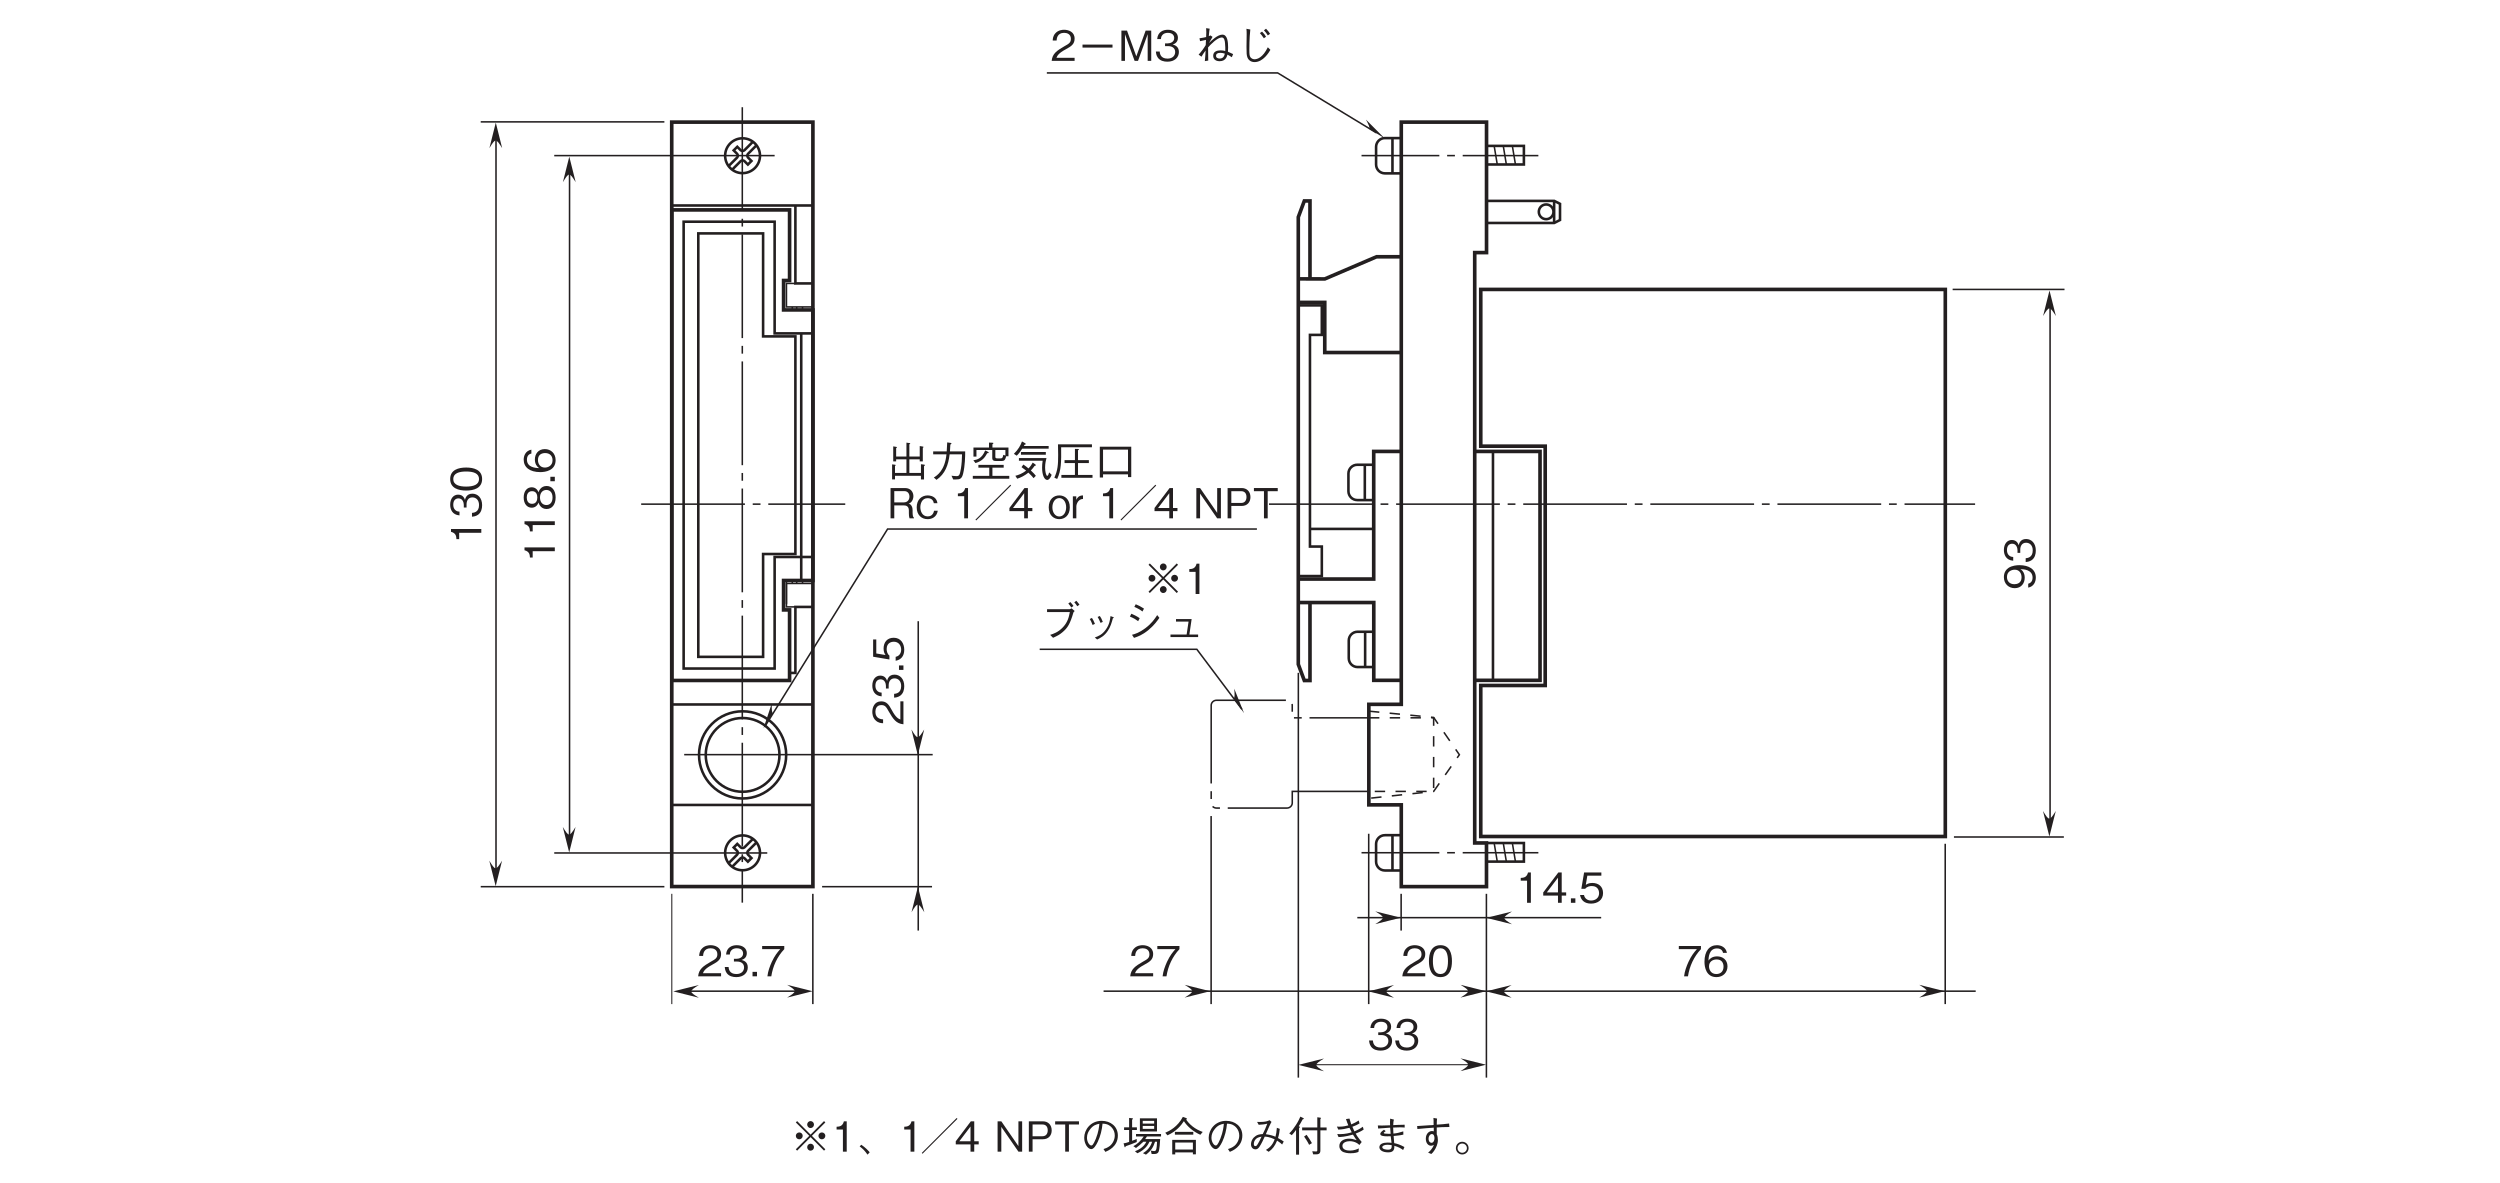 <?xml version="1.0" encoding="UTF-8"?>
<svg xmlns="http://www.w3.org/2000/svg" xmlns:xlink="http://www.w3.org/1999/xlink" width="481.89pt" height="228pt" viewBox="0 0 481.89 228" version="1.2">
<defs>
<g>
<symbol overflow="visible" id="glyph0-0">
<path style="stroke:none;" d="M 0.953 -0.797 L 0.953 -7.203 L -7.047 -7.203 L -7.047 -0.797 Z M -3.375 -4 L -6.641 -1.453 L -6.641 -6.547 Z M -3.047 -4.25 L -6.312 -6.797 L 0.234 -6.797 Z M 0.562 -1.453 L -2.719 -4 L 0.562 -6.547 Z M -6.312 -1.203 L -3.047 -3.75 L 0.234 -1.203 Z M -6.312 -1.203 "/>
</symbol>
<symbol overflow="visible" id="glyph0-1">
<path style="stroke:none;" d="M 0 -2.969 L -5.844 -2.969 L -5.844 -2.422 C -4.859 -2.172 -4.828 -1.531 -4.797 -1.016 L -4.266 -1.016 L -4.266 -2.234 L 0 -2.234 Z M 0 -2.969 "/>
</symbol>
<symbol overflow="visible" id="glyph0-2">
<path style="stroke:none;" d="M -1.578 -4.734 C -2.703 -4.734 -3.047 -3.797 -3.156 -3.516 C -3.359 -4.156 -3.891 -4.484 -4.453 -4.484 C -5.281 -4.484 -6 -3.828 -6 -2.516 C -6 -1.25 -5.312 -0.547 -4.453 -0.547 C -3.875 -0.547 -3.359 -0.891 -3.156 -1.531 C -3.047 -1.25 -2.703 -0.297 -1.578 -0.297 C -0.594 -0.297 0.156 -1.094 0.156 -2.516 C 0.156 -3.922 -0.578 -4.734 -1.578 -4.734 Z M -4.391 -3.734 C -3.562 -3.734 -3.375 -3.062 -3.375 -2.516 C -3.375 -1.953 -3.578 -1.297 -4.391 -1.297 C -5.188 -1.297 -5.406 -1.953 -5.406 -2.516 C -5.406 -3.078 -5.188 -3.734 -4.391 -3.734 Z M -1.625 -3.969 C -1.047 -3.969 -0.438 -3.594 -0.438 -2.516 C -0.438 -1.438 -1.047 -1.062 -1.625 -1.062 C -2.391 -1.062 -2.859 -1.656 -2.859 -2.516 C -2.859 -3.422 -2.344 -3.969 -1.625 -3.969 Z M -1.625 -3.969 "/>
</symbol>
<symbol overflow="visible" id="glyph0-3">
<path style="stroke:none;" d="M 0 -1.469 L -0.859 -1.469 L -0.859 -0.609 L 0 -0.609 Z M 0 -1.469 "/>
</symbol>
<symbol overflow="visible" id="glyph0-4">
<path style="stroke:none;" d="M -1.922 -4.734 C -3.203 -4.734 -3.844 -3.781 -3.844 -2.734 C -3.844 -1.859 -3.453 -1.359 -3.031 -1.062 C -3.625 -1.094 -5.375 -1.156 -5.375 -2.703 C -5.375 -3.656 -4.734 -3.828 -4.516 -3.875 L -4.516 -4.625 C -5.641 -4.422 -6 -3.453 -6 -2.703 C -6 -1.25 -4.875 -0.297 -2.797 -0.297 C -1.781 -0.297 0.156 -0.609 0.156 -2.609 C 0.156 -3.906 -0.766 -4.734 -1.922 -4.734 Z M -1.859 -3.969 C -0.969 -3.969 -0.438 -3.422 -0.438 -2.578 C -0.438 -1.5 -1.344 -1.172 -1.922 -1.172 C -2.828 -1.172 -3.25 -1.891 -3.25 -2.625 C -3.25 -3.031 -3.141 -3.438 -2.812 -3.688 C -2.5 -3.922 -2.125 -3.969 -1.859 -3.969 Z M -1.859 -3.969 "/>
</symbol>
<symbol overflow="visible" id="glyph0-5">
<path style="stroke:none;" d="M -1.719 -4.734 C -2.844 -4.734 -3.062 -3.859 -3.156 -3.531 C -3.234 -3.781 -3.484 -4.547 -4.469 -4.547 C -5.375 -4.547 -6 -3.781 -6 -2.609 C -6 -1.719 -5.609 -0.656 -4.203 -0.547 L -4.203 -1.266 C -4.422 -1.281 -4.719 -1.312 -5 -1.562 C -5.297 -1.812 -5.406 -2.219 -5.406 -2.594 C -5.406 -3.578 -4.844 -3.828 -4.391 -3.828 C -3.609 -3.828 -3.375 -3.031 -3.375 -2.578 L -3.375 -2.062 L -2.844 -2.062 L -2.844 -2.688 C -2.844 -3.297 -2.562 -4.016 -1.719 -4.016 C -1.016 -4.016 -0.438 -3.516 -0.438 -2.531 C -0.438 -1.125 -1.5 -1.062 -1.797 -1.031 L -1.797 -0.297 C -1.5 -0.328 -1.078 -0.359 -0.625 -0.672 C -0.016 -1.109 0.156 -1.844 0.156 -2.516 C 0.156 -3.922 -0.672 -4.734 -1.719 -4.734 Z M -1.719 -4.734 "/>
</symbol>
<symbol overflow="visible" id="glyph0-6">
<path style="stroke:none;" d="M -2.922 -4.734 C -4.375 -4.734 -6 -4.312 -6 -2.516 C -6 -0.734 -4.391 -0.297 -2.922 -0.297 C -1.453 -0.297 0.156 -0.734 0.156 -2.516 C 0.156 -4.312 -1.453 -4.734 -2.922 -4.734 Z M -2.922 -3.969 C -1.562 -3.969 -0.438 -3.641 -0.438 -2.516 C -0.438 -1.406 -1.547 -1.062 -2.922 -1.062 C -4.234 -1.062 -5.406 -1.375 -5.406 -2.516 C -5.406 -3.641 -4.266 -3.969 -2.922 -3.969 Z M -2.922 -3.969 "/>
</symbol>
<symbol overflow="visible" id="glyph0-7">
<path style="stroke:none;" d="M 0 -4.625 L -0.594 -4.625 L -0.594 -1.125 C -0.969 -1.281 -1.469 -1.484 -2.25 -2.953 C -2.828 -4.031 -3.266 -4.625 -4.297 -4.625 C -5.609 -4.625 -6 -3.438 -6 -2.594 C -6 -2.312 -5.953 -1.469 -5.328 -0.922 C -4.828 -0.453 -4.266 -0.422 -3.922 -0.406 L -3.922 -1.156 C -4.234 -1.172 -5.406 -1.234 -5.406 -2.609 C -5.406 -3.156 -5.172 -3.906 -4.25 -3.906 C -3.516 -3.906 -3.297 -3.516 -2.812 -2.641 C -1.969 -1.188 -1.391 -0.328 0 -0.203 Z M 0 -4.625 "/>
</symbol>
<symbol overflow="visible" id="glyph0-8">
<path style="stroke:none;" d="M -1.875 -4.734 C -3.156 -4.734 -3.828 -3.844 -3.828 -2.656 C -3.828 -1.953 -3.594 -1.609 -3.453 -1.406 L -5.234 -1.703 L -5.234 -4.406 L -5.844 -4.406 L -5.844 -1.078 L -2.703 -0.547 L -2.703 -1.297 C -3.141 -1.625 -3.234 -2.203 -3.234 -2.562 C -3.234 -3.875 -2.141 -3.969 -1.859 -3.969 C -0.922 -3.969 -0.438 -3.25 -0.438 -2.422 C -0.438 -1.766 -0.812 -1.188 -1.5 -1.062 L -1.5 -0.297 C -0.5 -0.484 0.156 -1.156 0.156 -2.422 C 0.156 -3.656 -0.531 -4.734 -1.875 -4.734 Z M -1.875 -4.734 "/>
</symbol>
<symbol overflow="visible" id="glyph0-9">
<path style="stroke:none;" d="M -3.016 -4.734 C -3.453 -4.734 -4.453 -4.656 -5.109 -4.203 C -5.547 -3.906 -6 -3.359 -6 -2.438 C -6 -1.125 -5.078 -0.297 -3.906 -0.297 C -2.641 -0.297 -1.984 -1.25 -1.984 -2.312 C -1.984 -3.391 -2.594 -3.828 -2.812 -3.969 C -2.219 -3.953 -0.469 -3.875 -0.469 -2.328 C -0.469 -1.391 -1.109 -1.219 -1.312 -1.156 L -1.312 -0.406 C -0.219 -0.609 0.156 -1.547 0.156 -2.344 C 0.156 -3.938 -1.172 -4.734 -3.016 -4.734 Z M -3.906 -3.859 C -3.078 -3.859 -2.594 -3.234 -2.594 -2.391 C -2.594 -1.25 -3.484 -1.062 -3.984 -1.062 C -4.891 -1.062 -5.406 -1.641 -5.406 -2.453 C -5.406 -3.562 -4.469 -3.859 -3.906 -3.859 Z M -3.906 -3.859 "/>
</symbol>
<symbol overflow="visible" id="glyph1-0">
<path style="stroke:none;" d="M 0.797 0.953 L 7.203 0.953 L 7.203 -7.047 L 0.797 -7.047 Z M 4 -3.375 L 1.453 -6.641 L 6.547 -6.641 Z M 4.25 -3.047 L 6.797 -6.312 L 6.797 0.234 Z M 1.453 0.562 L 4 -2.719 L 6.547 0.562 Z M 1.203 -6.312 L 3.75 -3.047 L 1.203 0.234 Z M 1.203 -6.312 "/>
</symbol>
<symbol overflow="visible" id="glyph1-1">
<path style="stroke:none;" d="M 4.625 0 L 4.625 -0.594 L 1.125 -0.594 C 1.281 -0.969 1.484 -1.469 2.953 -2.25 C 4.031 -2.828 4.625 -3.266 4.625 -4.297 C 4.625 -5.609 3.438 -6 2.594 -6 C 2.312 -6 1.469 -5.953 0.922 -5.328 C 0.453 -4.828 0.422 -4.266 0.406 -3.922 L 1.156 -3.922 C 1.172 -4.234 1.234 -5.406 2.609 -5.406 C 3.156 -5.406 3.906 -5.172 3.906 -4.25 C 3.906 -3.516 3.516 -3.297 2.641 -2.812 C 1.188 -1.969 0.328 -1.391 0.203 0 Z M 4.625 0 "/>
</symbol>
<symbol overflow="visible" id="glyph1-2">
<path style="stroke:none;" d="M 4.734 -1.719 C 4.734 -2.844 3.859 -3.062 3.531 -3.156 C 3.781 -3.234 4.547 -3.484 4.547 -4.469 C 4.547 -5.375 3.781 -6 2.609 -6 C 1.719 -6 0.656 -5.609 0.547 -4.203 L 1.266 -4.203 C 1.281 -4.422 1.312 -4.719 1.562 -5 C 1.812 -5.297 2.219 -5.406 2.594 -5.406 C 3.578 -5.406 3.828 -4.844 3.828 -4.391 C 3.828 -3.609 3.031 -3.375 2.578 -3.375 L 2.062 -3.375 L 2.062 -2.844 L 2.688 -2.844 C 3.297 -2.844 4.016 -2.562 4.016 -1.719 C 4.016 -1.016 3.516 -0.438 2.531 -0.438 C 1.125 -0.438 1.062 -1.5 1.031 -1.797 L 0.297 -1.797 C 0.328 -1.5 0.359 -1.078 0.672 -0.625 C 1.109 -0.016 1.844 0.156 2.516 0.156 C 3.922 0.156 4.734 -0.672 4.734 -1.719 Z M 4.734 -1.719 "/>
</symbol>
<symbol overflow="visible" id="glyph1-3">
<path style="stroke:none;" d="M 1.469 0 L 1.469 -0.859 L 0.609 -0.859 L 0.609 0 Z M 1.469 0 "/>
</symbol>
<symbol overflow="visible" id="glyph1-4">
<path style="stroke:none;" d="M 4.656 -5.234 L 4.656 -5.844 L 0.391 -5.844 L 0.391 -5.234 L 3.875 -5.234 C 3.312 -4.594 2.844 -4.031 2.266 -2.812 C 1.859 -1.922 1.516 -0.984 1.406 0 L 2.156 0 C 2.453 -1.953 3.297 -3.797 4.656 -5.234 Z M 4.656 -5.234 "/>
</symbol>
<symbol overflow="visible" id="glyph1-5">
<path style="stroke:none;" d="M 4.734 -1.922 C 4.734 -3.203 3.781 -3.844 2.734 -3.844 C 1.859 -3.844 1.359 -3.453 1.062 -3.031 C 1.094 -3.625 1.156 -5.375 2.703 -5.375 C 3.656 -5.375 3.828 -4.734 3.875 -4.516 L 4.625 -4.516 C 4.422 -5.641 3.453 -6 2.703 -6 C 1.25 -6 0.297 -4.875 0.297 -2.797 C 0.297 -1.781 0.609 0.156 2.609 0.156 C 3.906 0.156 4.734 -0.766 4.734 -1.922 Z M 3.969 -1.859 C 3.969 -0.969 3.422 -0.438 2.578 -0.438 C 1.5 -0.438 1.172 -1.344 1.172 -1.922 C 1.172 -2.828 1.891 -3.25 2.625 -3.25 C 3.031 -3.25 3.438 -3.141 3.688 -2.812 C 3.922 -2.5 3.969 -2.125 3.969 -1.859 Z M 3.969 -1.859 "/>
</symbol>
<symbol overflow="visible" id="glyph1-6">
<path style="stroke:none;" d="M 2.969 0 L 2.969 -5.844 L 2.422 -5.844 C 2.172 -4.859 1.531 -4.828 1.016 -4.797 L 1.016 -4.266 L 2.234 -4.266 L 2.234 0 Z M 2.969 0 "/>
</symbol>
<symbol overflow="visible" id="glyph1-7">
<path style="stroke:none;" d="M 4.734 -1.391 L 4.734 -2 L 3.875 -2 L 3.875 -5.844 L 3.219 -5.844 L 0.312 -2 L 0.312 -1.391 L 3.156 -1.391 L 3.156 0 L 3.875 0 L 3.875 -1.391 Z M 3.156 -2 L 1 -2 L 3.156 -4.844 Z M 3.156 -2 "/>
</symbol>
<symbol overflow="visible" id="glyph1-8">
<path style="stroke:none;" d="M 4.734 -1.875 C 4.734 -3.156 3.844 -3.828 2.656 -3.828 C 1.953 -3.828 1.609 -3.594 1.406 -3.453 L 1.703 -5.234 L 4.406 -5.234 L 4.406 -5.844 L 1.078 -5.844 L 0.547 -2.703 L 1.297 -2.703 C 1.625 -3.141 2.203 -3.234 2.562 -3.234 C 3.875 -3.234 3.969 -2.141 3.969 -1.859 C 3.969 -0.922 3.25 -0.438 2.422 -0.438 C 1.766 -0.438 1.188 -0.812 1.062 -1.5 L 0.297 -1.5 C 0.484 -0.5 1.156 0.156 2.422 0.156 C 3.656 0.156 4.734 -0.531 4.734 -1.875 Z M 4.734 -1.875 "/>
</symbol>
<symbol overflow="visible" id="glyph1-9">
<path style="stroke:none;" d="M 6.891 -2.562 L 6.891 -3.141 L 1.109 -3.141 L 1.109 -2.562 Z M 6.891 -2.562 "/>
</symbol>
<symbol overflow="visible" id="glyph1-10">
<path style="stroke:none;" d="M 6.359 0 L 6.359 -5.844 L 5.281 -5.844 L 3.484 -0.875 L 1.688 -5.844 L 0.609 -5.844 L 0.609 0 L 1.297 0 L 1.297 -5.141 L 3.156 0 L 3.812 0 L 5.672 -5.141 L 5.672 0 Z M 6.359 0 "/>
</symbol>
<symbol overflow="visible" id="glyph1-11">
<path style="stroke:none;" d=""/>
</symbol>
<symbol overflow="visible" id="glyph1-12">
<path style="stroke:none;" d="M 3.125 -4.906 C 3.016 -4.859 2.984 -4.844 2.797 -4.766 C 2.891 -5.797 2.906 -5.953 2.969 -6.203 L 2.281 -6.312 C 2.297 -6.094 2.312 -5.859 2.312 -5.516 C 2.312 -5.281 2.297 -4.844 2.281 -4.594 C 1.984 -4.531 1.641 -4.438 1 -4.359 L 1.109 -3.797 C 1.266 -3.828 2.078 -4 2.25 -4.047 C 2.219 -3.656 2.203 -3.297 2.203 -3.047 C 1.812 -2.391 1.344 -1.766 0.828 -1.203 L 1.391 -0.812 C 1.578 -1.156 1.734 -1.391 2.172 -2 C 2.156 -1.484 2.125 -0.797 2.031 0.047 L 2.688 -0.062 C 2.688 -0.422 2.656 -2.203 2.656 -2.594 C 3.078 -3.094 4.438 -4.516 5.297 -4.516 C 5.797 -4.516 5.891 -3.828 5.922 -3.406 C 5.984 -2.797 5.984 -2.266 5.969 -1.906 C 5.688 -1.984 5.406 -2.031 5.094 -2.031 C 4.375 -2.031 3.641 -1.812 3.641 -0.984 C 3.641 -0.203 4.281 0.062 4.875 0.062 C 6.047 0.062 6.281 -0.812 6.391 -1.203 C 6.625 -1.094 6.938 -0.891 7.234 -0.703 L 7.484 -1.312 C 6.906 -1.594 6.766 -1.656 6.484 -1.766 C 6.5 -1.953 6.516 -2.203 6.516 -2.609 C 6.516 -3.641 6.391 -5.062 5.406 -5.062 C 4.5 -5.062 3.297 -3.922 2.828 -3.438 C 2.938 -3.656 3 -3.75 3.516 -4.625 Z M 5.891 -1.391 C 5.75 -0.828 5.516 -0.453 4.891 -0.453 C 4.594 -0.453 4.188 -0.562 4.188 -0.969 C 4.188 -1.344 4.453 -1.547 4.969 -1.547 C 5.406 -1.547 5.672 -1.469 5.891 -1.391 Z M 5.891 -1.391 "/>
</symbol>
<symbol overflow="visible" id="glyph1-13">
<path style="stroke:none;" d="M 4.641 -5.359 C 4.859 -5.109 5.109 -4.828 5.406 -4.359 L 5.828 -4.656 C 5.641 -4.984 5.438 -5.281 5.062 -5.641 Z M 5.422 -5.891 C 5.688 -5.609 5.953 -5.297 6.172 -4.906 L 6.609 -5.219 C 6.406 -5.547 6.219 -5.797 5.828 -6.203 Z M 2.047 -6.188 C 2.094 -5.828 2.094 -5.422 2.094 -5.062 C 2.094 -4.719 2.062 -3.094 2.062 -2.719 C 2.062 -1.406 2.094 -1.141 2.203 -0.781 C 2.344 -0.281 2.812 0.234 3.609 0.234 C 5.281 0.234 6.391 -1.641 6.672 -2.125 L 6.172 -2.625 C 5.203 -0.609 4.125 -0.312 3.609 -0.312 C 3.391 -0.312 2.922 -0.406 2.734 -0.875 C 2.688 -0.984 2.609 -1.156 2.609 -2.141 C 2.609 -2.312 2.609 -4.422 2.797 -6.047 Z M 2.047 -6.188 "/>
</symbol>
<symbol overflow="visible" id="glyph1-14">
<path style="stroke:none;" d="M 5.875 -4.766 C 5.688 -3.797 5.469 -2.766 4.438 -1.734 C 3.594 -0.875 2.75 -0.594 2.078 -0.375 L 2.641 0.188 C 3.547 -0.219 3.922 -0.438 4.406 -0.844 C 5.438 -1.688 5.922 -2.484 6.547 -4.625 C 6.547 -4.656 6.562 -4.688 6.578 -4.719 C 6.594 -4.766 6.781 -4.938 6.812 -4.969 L 6.203 -5.5 C 6.078 -5.406 5.922 -5.328 5.859 -5.328 L 1.484 -5.328 L 1.484 -4.766 Z M 6.578 -5.953 C 6.391 -6.219 6.203 -6.469 5.969 -6.703 L 5.578 -6.422 C 5.688 -6.297 5.969 -5.969 6.172 -5.641 Z M 7.734 -6.203 C 7.672 -6.281 7.406 -6.656 7.125 -6.953 L 6.734 -6.656 C 6.875 -6.5 7.125 -6.203 7.312 -5.891 Z M 7.734 -6.203 "/>
</symbol>
<symbol overflow="visible" id="glyph1-15">
<path style="stroke:none;" d="M 1.719 -3.438 C 1.859 -3.203 2.094 -2.781 2.266 -2.281 L 2.719 -2.5 C 2.531 -3 2.266 -3.453 2.141 -3.641 Z M 3.234 -3.828 C 3.344 -3.641 3.594 -3.203 3.797 -2.688 L 4.234 -2.875 C 4.062 -3.359 3.828 -3.797 3.656 -4.016 Z M 3.141 0.516 C 3.812 0.203 4.516 -0.156 5.188 -1.141 C 5.688 -1.844 5.969 -2.797 6.172 -3.578 C 6.328 -3.641 6.359 -3.641 6.359 -3.703 C 6.359 -3.75 6.312 -3.781 6.125 -3.844 L 5.719 -4 C 5.625 -3.266 5.516 -2.391 4.828 -1.422 C 4.109 -0.391 3.375 -0.125 2.688 0.125 Z M 3.141 0.516 "/>
</symbol>
<symbol overflow="visible" id="glyph1-16">
<path style="stroke:none;" d="M 2.312 -5.766 C 3.156 -5.406 3.516 -5.156 3.875 -4.875 L 4.172 -5.438 C 3.641 -5.797 3.062 -6.094 2.578 -6.281 Z M 1.453 -3.906 C 2.203 -3.594 2.578 -3.359 3.047 -3.016 L 3.344 -3.594 C 2.781 -3.984 2.156 -4.281 1.734 -4.453 Z M 6.719 -4.188 C 6.234 -3.453 5.688 -2.609 4.422 -1.656 C 3.25 -0.781 2.484 -0.562 1.859 -0.391 L 2.25 0.203 C 3 -0.047 3.828 -0.328 5.031 -1.312 C 6.156 -2.25 6.703 -3.047 7.141 -3.656 Z M 6.719 -4.188 "/>
</symbol>
<symbol overflow="visible" id="glyph1-17">
<path style="stroke:none;" d="M 4.922 -0.438 L 5.359 -3.422 L 2.344 -3.422 L 2.344 -2.938 L 4.766 -2.938 L 4.391 -0.438 L 1.281 -0.438 L 1.281 0.047 L 6.609 0.047 L 6.609 -0.438 Z M 4.922 -0.438 "/>
</symbol>
<symbol overflow="visible" id="glyph1-18">
<path style="stroke:none;" d="M 4.734 -2.922 C 4.734 -4.375 4.312 -6 2.516 -6 C 0.734 -6 0.297 -4.391 0.297 -2.922 C 0.297 -1.453 0.734 0.156 2.516 0.156 C 4.312 0.156 4.734 -1.453 4.734 -2.922 Z M 3.969 -2.922 C 3.969 -1.562 3.641 -0.438 2.516 -0.438 C 1.406 -0.438 1.062 -1.547 1.062 -2.922 C 1.062 -4.234 1.375 -5.406 2.516 -5.406 C 3.641 -5.406 3.969 -4.266 3.969 -2.922 Z M 3.969 -2.922 "/>
</symbol>
<symbol overflow="visible" id="glyph1-19">
<path style="stroke:none;" d="M 1.484 -0.203 L 6.484 -0.203 L 6.484 0.5 L 7.078 0.5 L 7.078 -2.062 C 7.125 -2.109 7.266 -2.203 7.266 -2.266 C 7.266 -2.312 7.188 -2.344 7.078 -2.359 L 6.484 -2.438 L 6.484 -0.75 L 4.25 -0.75 L 4.25 -3.375 L 6.25 -3.375 L 6.25 -2.984 L 6.844 -2.984 L 6.844 -5.594 C 6.922 -5.641 6.984 -5.703 6.984 -5.75 C 6.984 -5.812 6.875 -5.828 6.828 -5.844 L 6.25 -5.938 L 6.25 -3.922 L 4.25 -3.922 L 4.25 -6.266 C 4.375 -6.328 4.422 -6.375 4.422 -6.422 C 4.422 -6.484 4.312 -6.5 4.25 -6.516 L 3.688 -6.594 L 3.688 -3.922 L 1.703 -3.922 L 1.703 -5.531 C 1.75 -5.562 1.859 -5.625 1.859 -5.688 C 1.859 -5.766 1.734 -5.781 1.641 -5.797 L 1.141 -5.875 L 1.141 -2.984 L 1.703 -2.984 L 1.703 -3.375 L 3.688 -3.375 L 3.688 -0.75 L 1.484 -0.75 L 1.484 -2.125 C 1.547 -2.141 1.625 -2.172 1.625 -2.234 C 1.625 -2.312 1.484 -2.344 1.438 -2.344 L 0.922 -2.406 L 0.922 0.484 L 1.484 0.484 Z M 1.484 -0.203 "/>
</symbol>
<symbol overflow="visible" id="glyph1-20">
<path style="stroke:none;" d="M 1.484 0.578 C 3.156 -0.578 3.766 -2.266 4.016 -4.344 L 6.406 -4.344 C 6.391 -3.406 6.344 -2.5 6.188 -1.578 C 5.984 -0.328 5.828 -0.141 5.375 -0.141 C 5.047 -0.141 4.625 -0.188 4.375 -0.219 L 4.703 0.5 L 5.219 0.5 C 5.984 0.5 6.375 0.406 6.625 -0.656 C 6.984 -2.172 7.016 -3.922 7.016 -4.906 L 4.078 -4.906 C 4.109 -5.453 4.109 -5.5 4.156 -6.219 C 4.312 -6.328 4.375 -6.375 4.375 -6.438 C 4.375 -6.516 4.234 -6.531 4.203 -6.547 L 3.547 -6.641 C 3.5 -5.531 3.484 -5.156 3.453 -4.906 L 0.844 -4.906 L 0.844 -4.344 L 3.406 -4.344 C 3.094 -1.203 1.578 -0.25 0.969 0.125 Z M 1.484 0.578 "/>
</symbol>
<symbol overflow="visible" id="glyph1-21">
<path style="stroke:none;" d="M 7.359 -3.969 L 7.359 -5.656 L 4.266 -5.656 L 4.266 -6.266 C 4.391 -6.375 4.453 -6.422 4.453 -6.484 C 4.453 -6.562 4.344 -6.578 4.297 -6.578 L 3.609 -6.609 L 3.609 -5.656 L 0.609 -5.656 L 0.609 -3.906 L 1.188 -3.906 L 1.188 -5.172 L 4.234 -5.172 L 4.234 -3.594 C 4.234 -3.219 4.469 -3.062 4.844 -3.062 L 6.109 -3.062 C 6.703 -3.062 6.797 -3.5 6.906 -3.969 Z M 6.766 -4.109 L 6.359 -4.25 C 6.281 -3.828 6.234 -3.562 5.844 -3.562 L 5.234 -3.562 C 4.859 -3.562 4.828 -3.656 4.828 -3.953 L 4.828 -5.172 L 6.766 -5.172 Z M 3.547 -4.656 C 3.547 -4.734 3.5 -4.781 3.438 -4.812 L 2.875 -5.094 C 2.234 -3.531 1.344 -3.312 0.594 -3.188 L 1 -2.656 C 2.391 -3.062 2.859 -3.828 3.266 -4.562 C 3.391 -4.562 3.547 -4.562 3.547 -4.656 Z M 7.516 0.359 L 7.516 -0.188 L 4.266 -0.188 L 4.266 -1.766 L 6.438 -1.766 L 6.438 -2.312 L 1.562 -2.312 L 1.562 -1.766 L 3.656 -1.766 L 3.656 -0.188 L 0.484 -0.188 L 0.484 0.359 Z M 7.516 0.359 "/>
</symbol>
<symbol overflow="visible" id="glyph1-22">
<path style="stroke:none;" d="M 7.109 -5.438 L 7.109 -5.953 L 2.328 -5.953 C 2.375 -6.047 2.422 -6.125 2.469 -6.203 C 2.562 -6.219 2.688 -6.234 2.688 -6.328 C 2.688 -6.422 2.609 -6.453 2.547 -6.5 L 1.969 -6.828 C 1.688 -6.062 1.266 -5.281 0.406 -4.438 L 0.953 -4.078 C 1.391 -4.5 1.609 -4.812 2.016 -5.438 Z M 6.562 -4.266 L 6.562 -4.797 L 1.766 -4.797 L 1.766 -4.266 Z M 7.688 -0.391 L 7.203 -0.859 C 7.109 -0.547 7 -0.188 6.844 -0.188 C 6.609 -0.188 6.422 -1.031 6.422 -1.797 C 6.422 -2.594 6.594 -3.281 6.688 -3.625 L 1.375 -3.625 L 1.375 -3.109 L 5.953 -3.109 C 5.875 -2.656 5.844 -2.203 5.844 -1.766 C 5.844 -0.359 6.266 0.594 6.844 0.594 C 7.125 0.594 7.453 0.25 7.688 -0.391 Z M 4.641 -0.203 C 4.469 -0.422 4.172 -0.781 3.672 -1.234 C 4.016 -1.594 4.156 -1.766 4.391 -2.109 C 4.516 -2.141 4.641 -2.156 4.641 -2.25 C 4.641 -2.312 4.547 -2.391 4.516 -2.422 L 4.031 -2.75 C 3.859 -2.422 3.656 -2.078 3.219 -1.625 C 2.844 -1.938 2.688 -2.062 2.234 -2.375 L 1.875 -1.875 C 2.234 -1.625 2.531 -1.391 2.766 -1.203 C 2 -0.609 1.281 -0.359 0.688 -0.203 L 1.047 0.359 C 1.719 0.141 2.422 -0.188 3.203 -0.812 C 3.719 -0.344 4.062 0.078 4.203 0.25 Z M 4.641 -0.203 "/>
</symbol>
<symbol overflow="visible" id="glyph1-23">
<path style="stroke:none;" d="M 7.562 0.188 L 7.562 -0.375 L 4.766 -0.375 L 4.766 -2.656 L 6.859 -2.656 L 6.859 -3.219 L 4.766 -3.219 L 4.766 -5.125 C 4.828 -5.141 4.938 -5.203 4.938 -5.281 C 4.938 -5.359 4.844 -5.359 4.797 -5.375 L 4.172 -5.391 L 4.172 -3.219 L 2.172 -3.219 L 2.172 -2.656 L 4.172 -2.656 L 4.172 -0.375 L 1.562 -0.375 L 1.562 0.188 Z M 7.453 -5.703 L 7.453 -6.266 L 0.906 -6.266 C 0.922 -4.906 0.938 -4.578 0.938 -4.234 C 0.938 -2.344 0.875 -1.312 0.203 0.156 L 0.75 0.406 C 1.547 -1.234 1.547 -2.938 1.516 -5.703 Z M 7.453 -5.703 "/>
</symbol>
<symbol overflow="visible" id="glyph1-24">
<path style="stroke:none;" d="M 7.031 0.047 L 7.031 -5.812 L 0.969 -5.812 L 0.969 0.125 L 1.594 0.125 L 1.594 -0.484 L 6.406 -0.484 L 6.406 0.047 Z M 6.406 -1.062 L 1.594 -1.062 L 1.594 -5.25 L 6.406 -5.25 Z M 6.406 -1.062 "/>
</symbol>
<symbol overflow="visible" id="glyph1-25">
<path style="stroke:none;" d="M 5.141 0 L 5.141 -0.125 C 5.031 -0.203 4.969 -0.266 4.938 -0.453 C 4.906 -0.609 4.875 -0.875 4.875 -1.125 L 4.875 -1.562 C 4.875 -1.734 4.859 -2.109 4.672 -2.406 C 4.5 -2.719 4.312 -2.766 4.109 -2.828 C 4.25 -2.891 4.422 -2.953 4.578 -3.109 C 4.859 -3.391 5.031 -3.828 5.031 -4.266 C 5.031 -5 4.578 -5.844 3.406 -5.844 L 0.625 -5.844 L 0.625 0 L 1.344 0 L 1.344 -2.5 L 3.172 -2.5 C 3.703 -2.5 4.156 -2.297 4.156 -1.5 L 4.156 -1 C 4.156 -0.516 4.188 -0.297 4.281 0 Z M 4.266 -4.188 C 4.266 -3.562 3.875 -3.078 3.188 -3.078 L 1.344 -3.078 L 1.344 -5.25 L 3.266 -5.25 C 3.969 -5.25 4.266 -4.734 4.266 -4.188 Z M 4.266 -4.188 "/>
</symbol>
<symbol overflow="visible" id="glyph1-26">
<path style="stroke:none;" d="M 4.25 -1.469 L 3.531 -1.469 C 3.484 -1.25 3.312 -0.375 2.312 -0.375 C 1.203 -0.375 0.891 -1.453 0.891 -2.141 C 0.891 -2.75 1.156 -3.891 2.297 -3.891 C 3.297 -3.891 3.438 -3.156 3.484 -2.922 L 4.188 -2.922 C 4.156 -3.141 4.094 -3.438 3.844 -3.766 C 3.406 -4.312 2.688 -4.422 2.312 -4.422 C 1.141 -4.422 0.188 -3.609 0.188 -2.125 C 0.188 -0.641 1.125 0.156 2.297 0.156 C 3.016 0.156 4.047 -0.172 4.25 -1.469 Z M 4.25 -1.469 "/>
</symbol>
<symbol overflow="visible" id="glyph1-27">
<path style="stroke:none;" d="M 7.438 -6.328 L 7.281 -6.484 L 0.562 0.25 L 0.703 0.406 Z M 7.438 -6.328 "/>
</symbol>
<symbol overflow="visible" id="glyph1-28">
<path style="stroke:none;" d="M 4.25 -2.125 C 4.25 -3.719 3.25 -4.422 2.219 -4.422 C 1.188 -4.422 0.188 -3.719 0.188 -2.125 C 0.188 -0.547 1.203 0.156 2.219 0.156 C 3.25 0.156 4.25 -0.547 4.25 -2.125 Z M 3.547 -2.125 C 3.547 -1.141 3.031 -0.359 2.219 -0.359 C 1.422 -0.359 0.891 -1.141 0.891 -2.125 C 0.891 -3.109 1.422 -3.906 2.219 -3.906 C 3.031 -3.906 3.547 -3.109 3.547 -2.125 Z M 3.547 -2.125 "/>
</symbol>
<symbol overflow="visible" id="glyph1-29">
<path style="stroke:none;" d="M 2.344 -3.734 L 2.344 -4.422 C 1.469 -4.422 1.188 -3.859 1.047 -3.562 L 1.047 -4.25 L 0.391 -4.25 L 0.391 0 L 1.062 0 L 1.062 -2.328 C 1.062 -2.656 1.266 -3.094 1.453 -3.312 C 1.703 -3.578 1.969 -3.734 2.344 -3.734 Z M 2.344 -3.734 "/>
</symbol>
<symbol overflow="visible" id="glyph1-30">
<path style="stroke:none;" d="M 5.406 0 L 5.406 -5.844 L 4.688 -5.844 L 4.688 -1.062 L 1.391 -5.844 L 0.672 -5.844 L 0.672 0 L 1.391 0 L 1.391 -4.766 L 4.688 0 Z M 5.406 0 "/>
</symbol>
<symbol overflow="visible" id="glyph1-31">
<path style="stroke:none;" d="M 5.031 -4.094 C 5.031 -5.203 4.297 -5.844 3.344 -5.844 L 0.625 -5.844 L 0.625 0 L 1.344 0 L 1.344 -2.391 L 3.344 -2.391 C 4.406 -2.391 5.031 -3.109 5.031 -4.094 Z M 4.266 -4.109 C 4.266 -3.516 3.984 -2.969 3.25 -2.969 L 1.344 -2.969 L 1.344 -5.234 L 3.25 -5.234 C 3.922 -5.234 4.266 -4.797 4.266 -4.109 Z M 4.266 -4.109 "/>
</symbol>
<symbol overflow="visible" id="glyph1-32">
<path style="stroke:none;" d="M 4.812 -5.234 L 4.812 -5.844 L 0.219 -5.844 L 0.219 -5.234 L 2.156 -5.234 L 2.156 0 L 2.875 0 L 2.875 -5.234 Z M 4.812 -5.234 "/>
</symbol>
<symbol overflow="visible" id="glyph1-33">
<path style="stroke:none;" d="M 4 -2.797 L 6.594 -0.188 L 6.844 -0.453 L 4.25 -3.047 L 6.844 -5.625 L 6.594 -5.891 L 4 -3.281 L 1.406 -5.891 L 1.156 -5.625 L 3.75 -3.047 L 1.156 -0.453 L 1.406 -0.188 Z M 6.172 -3.703 C 5.812 -3.703 5.516 -3.406 5.516 -3.047 C 5.516 -2.672 5.812 -2.375 6.172 -2.375 C 6.547 -2.375 6.844 -2.688 6.844 -3.047 C 6.844 -3.406 6.547 -3.703 6.172 -3.703 Z M 1.828 -3.703 C 1.453 -3.703 1.156 -3.406 1.156 -3.047 C 1.156 -2.672 1.453 -2.375 1.828 -2.375 C 2.188 -2.375 2.484 -2.688 2.484 -3.047 C 2.484 -3.406 2.188 -3.703 1.828 -3.703 Z M 4 -5.891 C 3.641 -5.891 3.344 -5.594 3.344 -5.219 C 3.344 -4.859 3.625 -4.547 4 -4.547 C 4.375 -4.547 4.656 -4.859 4.656 -5.219 C 4.656 -5.578 4.375 -5.891 4 -5.891 Z M 4 -1.531 C 3.641 -1.531 3.344 -1.234 3.344 -0.859 C 3.344 -0.5 3.625 -0.188 4 -0.188 C 4.375 -0.188 4.656 -0.5 4.656 -0.859 C 4.656 -1.219 4.375 -1.531 4 -1.531 Z M 4 -1.531 "/>
</symbol>
<symbol overflow="visible" id="glyph1-34">
<path style="stroke:none;" d="M 0.422 -1.016 C 1.094 -0.5 1.438 -0.141 1.938 0.578 L 2.359 0.125 C 2 -0.281 1.531 -0.797 0.734 -1.328 Z M 0.422 -1.016 "/>
</symbol>
<symbol overflow="visible" id="glyph1-35">
<path style="stroke:none;" d="M 4.859 0.047 C 5.328 -0.156 7.266 -0.922 7.266 -3.109 C 7.266 -4.875 5.844 -5.938 4.156 -5.938 C 1.984 -5.938 0.781 -4.203 0.781 -2.672 C 0.781 -1.516 1.469 -0.484 2.141 -0.484 C 2.609 -0.484 3.047 -1.172 3.391 -1.891 C 3.906 -2.984 4.203 -4.188 4.312 -5.391 C 4.719 -5.391 5.109 -5.312 5.406 -5.172 C 5.781 -5 6.672 -4.344 6.672 -3.109 C 6.672 -2.312 6.266 -1.547 5.734 -1.109 C 5.281 -0.75 4.812 -0.594 4.5 -0.5 Z M 3.703 -5.375 C 3.656 -4.891 3.562 -3.812 3.016 -2.469 C 2.484 -1.188 2.297 -1.188 2.125 -1.188 C 1.812 -1.188 1.312 -1.828 1.312 -2.688 C 1.312 -3.391 1.609 -3.906 1.875 -4.25 C 2.484 -5.094 3.125 -5.266 3.703 -5.375 Z M 3.703 -5.375 "/>
</symbol>
<symbol overflow="visible" id="glyph1-36">
<path style="stroke:none;" d="M 6.812 -3.891 L 6.812 -6.422 L 3.516 -6.422 L 3.516 -3.891 Z M 6.266 -5.406 L 4.062 -5.406 L 4.062 -5.938 L 6.266 -5.938 Z M 6.266 -4.391 L 4.062 -4.391 L 4.062 -4.953 L 6.266 -4.953 Z M 7.594 -2.922 L 7.594 -3.406 L 2.766 -3.406 L 2.766 -2.922 L 4.25 -2.922 C 3.734 -2.156 3.078 -1.469 2.25 -1.062 L 2.766 -0.703 C 3.328 -1.109 3.719 -1.469 4.172 -1.906 L 4.766 -1.906 C 4.203 -0.75 3.109 -0.281 2.562 -0.078 L 3.031 0.312 C 3.297 0.188 3.938 -0.109 4.516 -0.688 C 4.906 -1.078 5.125 -1.406 5.359 -1.906 L 5.875 -1.906 C 5.453 -0.578 4.594 -0.016 4.109 0.297 L 4.688 0.578 C 5.688 -0.172 6.094 -0.844 6.438 -1.906 L 6.828 -1.906 C 6.797 -1.172 6.734 -0.719 6.688 -0.5 C 6.594 -0.109 6.391 -0.109 6.25 -0.109 C 6.031 -0.109 5.766 -0.172 5.625 -0.203 L 5.781 0.453 L 6.203 0.453 C 6.531 0.453 6.906 0.453 7.109 0.047 C 7.312 -0.391 7.406 -1.891 7.422 -2.422 L 4.531 -2.422 C 4.578 -2.484 4.766 -2.75 4.875 -2.922 Z M 2.938 -4.172 L 2.938 -4.688 L 2.016 -4.688 L 2.016 -6.172 C 2.141 -6.25 2.188 -6.281 2.188 -6.328 C 2.188 -6.422 2.047 -6.438 2 -6.438 L 1.438 -6.5 L 1.438 -4.688 L 0.469 -4.688 L 0.469 -4.172 L 1.438 -4.172 L 1.438 -1.875 C 0.641 -1.625 0.547 -1.609 0.375 -1.609 L 0.516 -1.062 C 0.531 -0.953 0.562 -0.844 0.641 -0.844 C 0.719 -0.844 0.75 -0.938 0.781 -1.047 C 1.5 -1.281 2.219 -1.562 2.906 -1.859 L 2.906 -2.438 C 2.688 -2.344 2.531 -2.281 2.016 -2.094 L 2.016 -4.172 Z M 2.938 -4.172 "/>
</symbol>
<symbol overflow="visible" id="glyph1-37">
<path style="stroke:none;" d="M 6.312 0.516 L 6.312 -2.266 L 1.75 -2.266 L 1.75 0.531 L 2.328 0.531 L 2.328 0.141 L 5.734 0.141 L 5.734 0.516 Z M 5.734 -0.406 L 2.328 -0.406 L 2.328 -1.75 L 5.734 -1.75 Z M 7.625 -3.797 C 6.922 -4.047 6.266 -4.391 5.688 -4.844 C 4.953 -5.422 4.578 -5.969 4.422 -6.203 C 4.484 -6.219 4.594 -6.234 4.594 -6.312 C 4.594 -6.359 4.547 -6.422 4.438 -6.469 L 3.797 -6.703 C 2.797 -4.781 1.219 -3.984 0.406 -3.641 L 0.828 -3.141 C 2.578 -3.922 3.484 -5.094 4 -5.875 C 4.625 -4.891 5.781 -3.859 7.172 -3.25 Z M 5.812 -3.266 L 5.812 -3.812 L 2.266 -3.812 L 2.266 -3.266 Z M 5.812 -3.266 "/>
</symbol>
<symbol overflow="visible" id="glyph1-38">
<path style="stroke:none;" d="M 4.516 -6.062 C 4.188 -5.906 3.781 -5.719 2.672 -5.719 C 2.5 -5.719 2.344 -5.719 2.109 -5.734 L 2.422 -5.172 C 2.969 -5.203 3.547 -5.25 4.078 -5.391 C 3.812 -4.641 3.531 -4.031 3.203 -3.391 C 2.484 -3.344 2.203 -3.25 1.875 -3.047 C 1.312 -2.688 0.938 -2.078 0.938 -1.406 C 0.938 -0.688 1.453 -0.438 1.781 -0.438 C 2.156 -0.438 2.359 -0.641 2.562 -0.938 C 2.938 -1.469 3.375 -2.438 3.578 -2.891 C 3.812 -2.891 4.516 -2.844 5.5 -2.375 C 5.047 -1.156 4.438 -0.719 3.812 -0.328 L 4.344 0.031 C 5.078 -0.484 5.516 -1.047 5.969 -2.125 C 6.516 -1.781 6.781 -1.531 6.938 -1.375 L 7.25 -1.953 C 6.922 -2.172 6.625 -2.359 6.141 -2.625 C 6.359 -3.297 6.422 -3.812 6.484 -4.391 L 5.922 -4.594 C 5.844 -3.766 5.812 -3.453 5.656 -2.875 C 5.25 -3.047 4.719 -3.234 3.797 -3.359 C 4.094 -4.047 4.234 -4.375 4.422 -4.797 C 4.656 -5.312 4.766 -5.5 4.891 -5.734 Z M 2.969 -2.891 C 2.734 -2.344 2.5 -1.906 2.312 -1.594 C 2.094 -1.203 1.984 -1.062 1.781 -1.062 C 1.484 -1.062 1.484 -1.375 1.484 -1.469 C 1.484 -1.516 1.469 -1.859 1.703 -2.219 C 1.953 -2.594 2.266 -2.766 2.969 -2.891 Z M 2.969 -2.891 "/>
</symbol>
<symbol overflow="visible" id="glyph1-39">
<path style="stroke:none;" d="M 6.312 -4.109 L 7.516 -4.109 L 7.516 -4.656 L 6.312 -4.656 L 6.312 -6.312 C 6.359 -6.328 6.438 -6.406 6.438 -6.469 C 6.438 -6.5 6.391 -6.531 6.312 -6.547 L 5.719 -6.625 L 5.719 -4.656 L 2.797 -4.656 L 2.797 -4.109 L 5.719 -4.109 L 5.719 -0.297 C 5.719 -0.078 5.641 -0.031 5.469 -0.031 C 5.219 -0.031 4.984 -0.047 4.75 -0.078 L 4.922 0.516 L 5.562 0.516 C 5.844 0.516 6.312 0.469 6.312 -0.203 Z M 3.172 -2.906 C 3.391 -2.594 3.844 -1.953 4.141 -1.312 L 4.688 -1.641 C 4.516 -1.969 3.906 -2.938 3.656 -3.25 Z M 0.797 -3.172 C 1.031 -3.422 1.406 -3.859 1.625 -4.188 L 1.625 0.578 L 2.203 0.578 L 2.203 -4.531 C 2.297 -4.625 2.359 -4.688 2.359 -4.734 C 2.359 -4.812 2.234 -4.875 2.141 -4.906 C 2.297 -5.141 2.781 -5.953 2.906 -6.234 C 3 -6.25 3.125 -6.266 3.125 -6.359 C 3.125 -6.406 3.047 -6.453 3 -6.484 L 2.453 -6.75 C 2.281 -6.359 2.031 -5.781 1.547 -5.062 C 1.188 -4.516 0.797 -3.969 0.312 -3.516 Z M 0.797 -3.172 "/>
</symbol>
<symbol overflow="visible" id="glyph1-40">
<path style="stroke:none;" d="M 3.25 -6.281 C 3.391 -5.828 3.547 -5.438 3.703 -5.062 C 3.375 -4.969 2.734 -4.812 1.953 -4.812 C 1.828 -4.812 1.734 -4.812 1.5 -4.828 L 1.766 -4.25 C 2.5 -4.266 3.219 -4.406 3.922 -4.594 C 3.969 -4.484 4.281 -3.859 4.359 -3.734 C 3.969 -3.609 3.125 -3.375 2.109 -3.375 C 1.984 -3.375 1.875 -3.375 1.562 -3.391 L 1.812 -2.812 C 2.281 -2.828 3.047 -2.844 4.594 -3.281 C 5 -2.625 5.141 -2.453 5.312 -2.219 C 4.688 -2.406 4.359 -2.5 3.844 -2.5 C 2.875 -2.5 1.969 -2.047 1.969 -1.078 C 1.969 -0.688 2.141 -0.359 2.406 -0.125 C 2.859 0.266 3.766 0.312 4.094 0.312 C 5.047 0.312 5.438 0.141 5.656 0.047 L 5.734 -0.625 C 5.359 -0.453 4.797 -0.203 4.031 -0.203 C 3.562 -0.203 2.562 -0.297 2.562 -1.109 C 2.562 -1.828 3.484 -2.016 3.969 -2.016 C 4.422 -2.016 4.859 -1.906 5.203 -1.734 C 5.484 -1.594 5.609 -1.5 5.828 -1.281 L 6.281 -1.859 C 6.234 -1.938 5.891 -2.312 5.828 -2.422 C 5.484 -2.844 5.281 -3.188 5.125 -3.484 C 6.062 -3.859 6.438 -4.094 6.656 -4.25 L 6.5 -4.797 C 5.828 -4.328 5.359 -4.109 4.875 -3.906 C 4.734 -4.203 4.594 -4.5 4.484 -4.797 C 5.078 -5.016 5.438 -5.172 5.859 -5.438 L 5.703 -6 C 5.234 -5.703 4.828 -5.484 4.266 -5.25 C 4.109 -5.703 4.031 -5.953 3.922 -6.375 Z M 3.25 -6.281 "/>
</symbol>
<symbol overflow="visible" id="glyph1-41">
<path style="stroke:none;" d="M 6.297 -3.906 C 5.469 -3.641 5.094 -3.547 4.391 -3.484 C 4.375 -3.812 4.344 -4.484 4.344 -4.641 C 4.641 -4.656 5.188 -4.688 5.719 -4.688 C 6.172 -4.688 6.328 -4.656 6.562 -4.641 L 6.562 -5.188 C 5.641 -5.188 4.781 -5.125 4.359 -5.109 C 4.375 -5.469 4.391 -5.891 4.5 -6.172 L 3.766 -6.359 C 3.75 -6.188 3.734 -6.047 3.734 -5.641 C 3.734 -5.406 3.75 -5.25 3.75 -5.078 C 2.422 -5.016 1.766 -5.031 1.391 -5.047 L 1.453 -4.453 C 1.781 -4.469 3.406 -4.594 3.766 -4.625 C 3.812 -3.891 3.812 -3.797 3.859 -3.438 C 3.797 -3.438 3.531 -3.438 3.469 -3.438 C 2.781 -3.438 2.531 -3.484 2.531 -3.609 C 2.531 -3.672 2.562 -3.703 2.641 -3.75 C 2.828 -3.875 2.844 -3.891 2.906 -3.953 L 2.578 -4.219 C 2.219 -3.969 1.859 -3.703 1.859 -3.406 C 1.859 -3 2.641 -2.953 3.203 -2.953 C 3.562 -2.953 3.734 -2.969 3.875 -2.969 C 3.891 -2.797 4 -1.906 4.031 -1.703 C 3.609 -1.75 3.422 -1.75 3.266 -1.75 C 2.422 -1.75 1.688 -1.484 1.688 -0.859 C 1.688 -0.391 2.172 0.141 3.406 0.141 C 4.562 0.141 4.578 -0.578 4.578 -1.125 C 5.453 -0.859 5.844 -0.625 6.266 -0.312 L 6.516 -0.891 C 5.656 -1.359 5.172 -1.5 4.547 -1.641 C 4.5 -2.266 4.453 -2.75 4.438 -3.016 C 4.859 -3.062 5.703 -3.125 6.312 -3.281 Z M 4.062 -1.25 C 4.078 -0.719 4.031 -0.375 3.375 -0.375 C 2.969 -0.375 2.25 -0.469 2.25 -0.859 C 2.25 -1.156 2.703 -1.328 3.25 -1.328 C 3.469 -1.328 3.688 -1.297 4.062 -1.25 Z M 4.062 -1.25 "/>
</symbol>
<symbol overflow="visible" id="glyph1-42">
<path style="stroke:none;" d="M 4.109 -6.5 C 4.141 -6.188 4.141 -5.906 4.141 -5.141 C 3.266 -5.094 1.859 -4.984 0.969 -4.938 L 1.016 -4.359 C 1.984 -4.469 3.312 -4.562 4.172 -4.625 L 4.172 -3.906 C 4.078 -3.938 3.969 -3.969 3.812 -3.969 C 3.312 -3.969 2.641 -3.516 2.641 -2.484 C 2.641 -1.625 3.125 -1.141 3.625 -1.141 C 3.641 -1.141 3.938 -1.141 4.203 -1.312 C 3.875 -0.469 3.344 -0.016 3.078 0.188 L 3.703 0.453 C 3.953 0.219 4.094 0.078 4.297 -0.25 C 4.625 -0.734 4.969 -1.5 4.969 -2.234 C 4.969 -2.5 4.922 -3.031 4.75 -3.328 C 4.75 -3.516 4.75 -4.453 4.75 -4.656 C 5.266 -4.703 6.094 -4.75 7.188 -4.75 L 7.125 -5.422 C 6.453 -5.312 5.609 -5.266 4.75 -5.203 C 4.75 -5.781 4.781 -6.062 4.812 -6.375 Z M 3.812 -3.391 C 4.234 -3.391 4.312 -2.859 4.312 -2.594 C 4.312 -2.078 4.062 -1.703 3.734 -1.703 C 3.5 -1.703 3.172 -1.922 3.172 -2.484 C 3.172 -3.047 3.5 -3.391 3.812 -3.391 Z M 3.812 -3.391 "/>
</symbol>
<symbol overflow="visible" id="glyph1-43">
<path style="stroke:none;" d="M 1.656 -1.906 C 0.984 -1.906 0.438 -1.359 0.438 -0.672 C 0.438 0 0.984 0.547 1.656 0.547 C 2.344 0.547 2.891 0 2.891 -0.672 C 2.891 -1.359 2.344 -1.906 1.656 -1.906 Z M 1.656 -1.562 C 2.156 -1.562 2.562 -1.172 2.562 -0.672 C 2.562 -0.188 2.156 0.219 1.656 0.219 C 1.172 0.219 0.766 -0.188 0.766 -0.672 C 0.766 -1.172 1.172 -1.562 1.656 -1.562 Z M 1.656 -1.562 "/>
</symbol>
</g>
</defs>
<g id="surface1">
<path style="fill:none;stroke-width:3;stroke-linecap:butt;stroke-linejoin:miter;stroke:rgb(13.73%,12.16%,12.549%);stroke-opacity:1;stroke-dasharray:150,15,15,15;stroke-miterlimit:4;" d="M 2624.427 636.057 L 2965.286 636.057 " transform="matrix(0.1,0,0,-0.1,-0,227.974)"/>
<path style="fill:none;stroke-width:7;stroke-linecap:butt;stroke-linejoin:miter;stroke:rgb(13.73%,12.16%,12.549%);stroke-opacity:1;stroke-miterlimit:4;" d="M 2854.245 1721.852 L 3749.684 1721.852 L 3749.684 667.353 L 2854.245 667.353 L 2854.245 958.435 L 2978.453 958.435 L 2978.453 1419.712 L 2854.245 1419.712 Z M 2854.245 1721.852 " transform="matrix(0.1,0,0,-0.1,-0,227.974)"/>
<path style="fill:none;stroke-width:7;stroke-linecap:butt;stroke-linejoin:miter;stroke:rgb(13.73%,12.16%,12.549%);stroke-opacity:1;stroke-miterlimit:4;" d="M 1294.788 570.847 L 1566.92 570.847 L 1566.92 2044.347 L 1294.788 2044.347 Z M 1294.788 570.847 " transform="matrix(0.1,0,0,-0.1,-0,227.974)"/>
<path style="fill:none;stroke-width:3;stroke-linecap:butt;stroke-linejoin:miter;stroke:rgb(13.73%,12.16%,12.549%);stroke-opacity:1;stroke-miterlimit:4;" d="M 1515.932 1160.864 L 1515.932 1115.619 " transform="matrix(0.1,0,0,-0.1,-0,227.974)"/>
<path style="fill:none;stroke-width:5;stroke-linecap:butt;stroke-linejoin:miter;stroke:rgb(13.73%,12.16%,12.549%);stroke-opacity:1;stroke-miterlimit:4;" d="M 1544.415 1637.106 L 1544.415 1160.864 " transform="matrix(0.1,0,0,-0.1,-0,227.974)"/>
<path style="fill:none;stroke-width:7;stroke-linecap:butt;stroke-linejoin:miter;stroke:rgb(13.73%,12.16%,12.549%);stroke-opacity:1;stroke-miterlimit:4;" d="M 1566.92 1682.35 L 1510.423 1682.35 L 1510.423 1739.082 L 1521.949 1739.082 L 1521.949 1875.168 L 1295.022 1875.168 L 1295.022 968.125 L 1521.949 968.125 L 1521.949 1104.093 L 1510.384 1104.093 L 1510.423 1160.864 L 1566.92 1160.864 Z M 1566.92 1682.35 " transform="matrix(0.1,0,0,-0.1,-0,227.974)"/>
<path style="fill:none;stroke-width:5;stroke-linecap:butt;stroke-linejoin:miter;stroke:rgb(13.73%,12.16%,12.549%);stroke-opacity:1;stroke-miterlimit:4;" d="M 1566.92 1637.106 L 1493.153 1637.106 L 1493.153 1852.389 L 1317.762 1852.389 L 1317.762 991.099 L 1493.153 991.099 L 1493.153 1206.109 L 1567.194 1206.109 " transform="matrix(0.1,0,0,-0.1,-0,227.974)"/>
<path style="fill:none;stroke-width:5;stroke-linecap:butt;stroke-linejoin:miter;stroke:rgb(13.73%,12.16%,12.549%);stroke-opacity:1;stroke-miterlimit:4;" d="M 1533.162 1631.323 L 1470.922 1631.323 L 1470.922 1829.845 L 1346.01 1829.845 L 1346.01 1013.604 L 1470.922 1013.604 L 1470.922 1211.852 L 1533.162 1211.852 Z M 1533.162 1631.323 " transform="matrix(0.1,0,0,-0.1,-0,227.974)"/>
<path style="fill:none;stroke-width:3;stroke-linecap:butt;stroke-linejoin:miter;stroke:rgb(13.73%,12.16%,12.549%);stroke-opacity:1;stroke-miterlimit:4;" d="M 1533.162 1733.339 L 1515.932 1733.456 L 1515.932 1688.094 L 1566.92 1688.094 " transform="matrix(0.1,0,0,-0.1,-0,227.974)"/>
<path style="fill:none;stroke-width:3;stroke-linecap:butt;stroke-linejoin:miter;stroke:rgb(13.73%,12.16%,12.549%);stroke-opacity:1;stroke-miterlimit:4;" d="M 1535.663 1688.094 L 1535.663 1682.35 " transform="matrix(0.1,0,0,-0.1,-0,227.974)"/>
<path style="fill:none;stroke-width:3;stroke-linecap:butt;stroke-linejoin:miter;stroke:rgb(13.73%,12.16%,12.549%);stroke-opacity:1;stroke-miterlimit:4;" d="M 1546.916 1688.094 L 1546.916 1682.35 " transform="matrix(0.1,0,0,-0.1,-0,227.974)"/>
<path style="fill:none;stroke-width:3;stroke-linecap:butt;stroke-linejoin:miter;stroke:rgb(13.73%,12.16%,12.549%);stroke-opacity:1;stroke-miterlimit:4;" d="M 1527.184 1688.094 L 1527.184 1682.35 " transform="matrix(0.1,0,0,-0.1,-0,227.974)"/>
<path style="fill:none;stroke-width:5;stroke-linecap:butt;stroke-linejoin:miter;stroke:rgb(13.73%,12.16%,12.549%);stroke-opacity:1;stroke-miterlimit:4;" d="M 1533.162 1883.646 L 1533.162 1733.417 L 1566.92 1733.417 " transform="matrix(0.1,0,0,-0.1,-0,227.974)"/>
<path style="fill:none;stroke-width:3;stroke-linecap:butt;stroke-linejoin:miter;stroke:rgb(13.73%,12.16%,12.549%);stroke-opacity:1;stroke-miterlimit:4;" d="M 1546.916 1160.864 L 1546.916 1155.082 " transform="matrix(0.1,0,0,-0.1,-0,227.974)"/>
<path style="fill:none;stroke-width:3;stroke-linecap:butt;stroke-linejoin:miter;stroke:rgb(13.73%,12.16%,12.549%);stroke-opacity:1;stroke-miterlimit:4;" d="M 1535.663 1160.864 L 1535.663 1155.082 " transform="matrix(0.1,0,0,-0.1,-0,227.974)"/>
<path style="fill:none;stroke-width:3;stroke-linecap:butt;stroke-linejoin:miter;stroke:rgb(13.73%,12.16%,12.549%);stroke-opacity:1;stroke-miterlimit:4;" d="M 1527.184 1160.864 L 1527.184 1155.082 " transform="matrix(0.1,0,0,-0.1,-0,227.974)"/>
<path style="fill:none;stroke-width:5;stroke-linecap:butt;stroke-linejoin:miter;stroke:rgb(13.73%,12.16%,12.549%);stroke-opacity:1;stroke-miterlimit:4;" d="M 1566.92 1109.837 L 1533.162 1109.837 L 1533.162 982.62 L 1521.949 982.62 " transform="matrix(0.1,0,0,-0.1,-0,227.974)"/>
<path style="fill:none;stroke-width:5;stroke-linecap:butt;stroke-linejoin:miter;stroke:rgb(13.73%,12.16%,12.549%);stroke-opacity:1;stroke-miterlimit:4;" d="M 1295.022 1875.207 L 1295.022 1883.646 L 1566.92 1883.646 " transform="matrix(0.1,0,0,-0.1,-0,227.974)"/>
<path style="fill:none;stroke-width:3;stroke-linecap:butt;stroke-linejoin:miter;stroke:rgb(13.73%,12.16%,12.549%);stroke-opacity:1;stroke-miterlimit:4;" d="M 1566.92 1155.082 L 1515.932 1155.082 L 1515.932 1109.915 L 1533.162 1109.915 " transform="matrix(0.1,0,0,-0.1,-0,227.974)"/>
<path style="fill:none;stroke-width:5;stroke-linecap:butt;stroke-linejoin:miter;stroke:rgb(13.73%,12.16%,12.549%);stroke-opacity:1;stroke-miterlimit:4;" d="M 1295.022 968.125 L 1295.022 921.825 L 1566.92 921.825 " transform="matrix(0.1,0,0,-0.1,-0,227.974)"/>
<path style="fill:none;stroke-width:7;stroke-linecap:butt;stroke-linejoin:miter;stroke:rgb(13.73%,12.16%,12.549%);stroke-opacity:1;stroke-miterlimit:4;" d="M 2525.068 1118.354 L 2525.068 968.047 L 2514.128 968.047 L 2502.524 999.226 L 2502.524 1861.219 L 2514.128 1892.398 L 2525.068 1892.398 L 2525.068 1742.091 " transform="matrix(0.1,0,0,-0.1,-0,227.974)"/>
<path style="fill:none;stroke-width:5;stroke-linecap:butt;stroke-linejoin:miter;stroke:rgb(13.73%,12.16%,12.549%);stroke-opacity:1;stroke-miterlimit:4;" d="M 2502.563 1169.343 L 2547.886 1169.343 L 2547.886 1226.231 L 2525.029 1226.231 L 2525.029 1634.214 L 2547.886 1634.214 L 2547.886 1691.102 L 2502.563 1691.102 " transform="matrix(0.1,0,0,-0.1,-0,227.974)"/>
<path style="fill:none;stroke-width:7;stroke-linecap:butt;stroke-linejoin:miter;stroke:rgb(13.73%,12.16%,12.549%);stroke-opacity:1;stroke-miterlimit:4;" d="M 2502.563 1163.599 L 2647.909 1163.599 L 2647.909 1409.593 L 2700.929 1409.593 " transform="matrix(0.1,0,0,-0.1,-0,227.974)"/>
<path style="fill:none;stroke-width:7;stroke-linecap:butt;stroke-linejoin:miter;stroke:rgb(13.73%,12.16%,12.549%);stroke-opacity:1;stroke-miterlimit:4;" d="M 2502.563 1696.846 L 2553.552 1696.846 L 2553.552 1600.222 L 2700.929 1600.222 " transform="matrix(0.1,0,0,-0.1,-0,227.974)"/>
<path style="fill:none;stroke-width:7;stroke-linecap:butt;stroke-linejoin:miter;stroke:rgb(13.73%,12.16%,12.549%);stroke-opacity:1;stroke-miterlimit:4;" d="M 2701.046 922.099 L 2638.532 922.099 L 2638.532 728.344 L 2701.046 728.344 L 2701.046 570.729 L 2865.302 570.729 L 2865.302 654.889 L 2842.602 654.889 L 2842.602 1792.844 L 2865.38 1792.844 L 2865.38 2044.347 L 2701.046 2044.347 Z M 2701.046 922.099 " transform="matrix(0.1,0,0,-0.1,-0,227.974)"/>
<path style="fill:none;stroke-width:7;stroke-linecap:butt;stroke-linejoin:miter;stroke:rgb(13.73%,12.16%,12.549%);stroke-opacity:1;stroke-miterlimit:4;" d="M 2502.563 1742.208 L 2553.63 1742.091 L 2653.418 1784.835 L 2700.929 1784.835 " transform="matrix(0.1,0,0,-0.1,-0,227.974)"/>
<path style="fill:none;stroke-width:3;stroke-linecap:butt;stroke-linejoin:miter;stroke:rgb(13.73%,12.16%,12.549%);stroke-opacity:1;stroke-miterlimit:4;" d="M 1068.33 635.588 L 1478.97 635.588 " transform="matrix(0.1,0,0,-0.1,-0,227.974)"/>
<path style="fill:none;stroke-width:3;stroke-linecap:butt;stroke-linejoin:miter;stroke:rgb(13.73%,12.16%,12.549%);stroke-opacity:1;stroke-miterlimit:4;" d="M 1068.33 1979.801 L 1493.153 1979.801 " transform="matrix(0.1,0,0,-0.1,-0,227.974)"/>
<path style="fill:none;stroke-width:3;stroke-linecap:butt;stroke-linejoin:miter;stroke:rgb(13.73%,12.16%,12.549%);stroke-opacity:1;stroke-dasharray:150,15,15,15;stroke-miterlimit:4;" d="M 2624.427 1979.801 L 2965.286 1979.801 " transform="matrix(0.1,0,0,-0.1,-0,227.974)"/>
<path style="fill:none;stroke-width:3;stroke-linecap:butt;stroke-linejoin:miter;stroke:rgb(13.73%,12.16%,12.549%);stroke-opacity:1;stroke-dasharray:200,15,15,15;stroke-miterlimit:4;" d="M 1430.834 2073.065 L 1430.834 539.824 " transform="matrix(0.1,0,0,-0.1,-0,227.974)"/>
<path style="fill:none;stroke-width:3;stroke-linecap:butt;stroke-linejoin:miter;stroke:rgb(13.73%,12.16%,12.549%);stroke-opacity:1;stroke-dasharray:200,15,15,15;stroke-miterlimit:4;" d="M 1235.907 1307.968 L 1629.278 1307.968 " transform="matrix(0.1,0,0,-0.1,-0,227.974)"/>
<path style="fill:none;stroke-width:3;stroke-linecap:butt;stroke-linejoin:miter;stroke:rgb(13.73%,12.16%,12.549%);stroke-opacity:1;stroke-dasharray:200,15,15,15;stroke-miterlimit:4;" d="M 2446.105 1307.968 L 3807.119 1307.968 " transform="matrix(0.1,0,0,-0.1,-0,227.974)"/>
<path style="fill:none;stroke-width:3;stroke-linecap:butt;stroke-linejoin:miter;stroke:rgb(13.73%,12.16%,12.549%);stroke-opacity:1;stroke-miterlimit:4;" d="M 1097.829 1964.172 L 1097.829 651.06 " transform="matrix(0.1,0,0,-0.1,-0,227.974)"/>
<g style="fill:rgb(13.73%,12.16%,12.549%);fill-opacity:1;">
  <use xlink:href="#glyph0-1" x="106.944" y="108.487"/>
  <use xlink:href="#glyph0-1" x="106.944" y="103.448"/>
  <use xlink:href="#glyph0-2" x="106.944" y="98.41"/>
  <use xlink:href="#glyph0-3" x="106.944" y="93.371"/>
  <use xlink:href="#glyph0-4" x="106.944" y="91.299"/>
</g>
<path style=" stroke:none;fill-rule:nonzero;fill:rgb(13.73%,12.16%,12.549%);fill-opacity:1;" d="M 108.48 159.398 L 109.715 164.328 L 110.945 159.398 C 109.715 161.375 109.66 161.32 108.48 159.398 "/>
<path style=" stroke:none;fill-rule:nonzero;fill:rgb(13.73%,12.16%,12.549%);fill-opacity:1;" d="M 108.5 35.121 L 109.734 30.191 L 110.969 35.121 C 109.734 33.148 109.68 33.199 108.5 35.121 "/>
<path style="fill:none;stroke-width:3;stroke-linecap:butt;stroke-linejoin:miter;stroke:rgb(13.73%,12.16%,12.549%);stroke-opacity:1;stroke-miterlimit:4;" d="M 956.078 2014.809 L 956.078 586.045 " transform="matrix(0.1,0,0,-0.1,-0,227.974)"/>
<g style="fill:rgb(13.73%,12.16%,12.549%);fill-opacity:1;">
  <use xlink:href="#glyph0-1" x="92.775" y="104.932"/>
  <use xlink:href="#glyph0-5" x="92.775" y="99.893"/>
  <use xlink:href="#glyph0-6" x="92.775" y="94.854"/>
</g>
<path style=" stroke:none;fill-rule:nonzero;fill:rgb(13.73%,12.16%,12.549%);fill-opacity:1;" d="M 94.312 165.895 L 95.547 170.824 L 96.777 165.895 C 95.547 167.871 95.492 167.816 94.312 165.895 "/>
<path style=" stroke:none;fill-rule:nonzero;fill:rgb(13.73%,12.16%,12.549%);fill-opacity:1;" d="M 94.332 28.562 L 95.566 23.629 L 96.797 28.562 C 95.566 26.586 95.512 26.641 94.332 28.562 "/>
<path style="fill:none;stroke-width:3;stroke-linecap:butt;stroke-linejoin:miter;stroke:rgb(13.73%,12.16%,12.549%);stroke-opacity:1;stroke-miterlimit:4;" d="M 926.618 570.612 L 1280.644 570.612 " transform="matrix(0.1,0,0,-0.1,-0,227.974)"/>
<path style="fill:none;stroke-width:3;stroke-linecap:butt;stroke-linejoin:miter;stroke:rgb(13.73%,12.16%,12.549%);stroke-opacity:1;stroke-miterlimit:4;" d="M 926.618 2044.816 L 1280.644 2044.816 " transform="matrix(0.1,0,0,-0.1,-0,227.974)"/>
<path style="fill:none;stroke-width:3;stroke-linecap:butt;stroke-linejoin:miter;stroke:rgb(13.73%,12.16%,12.549%);stroke-opacity:1;stroke-miterlimit:4;" d="M 1584.659 570.612 L 1796.543 570.612 " transform="matrix(0.1,0,0,-0.1,-0,227.974)"/>
<path style="fill:none;stroke-width:3;stroke-linecap:butt;stroke-linejoin:miter;stroke:rgb(13.73%,12.16%,12.549%);stroke-opacity:1;stroke-miterlimit:4;" d="M 1318.817 825.123 L 1797.793 825.123 " transform="matrix(0.1,0,0,-0.1,-0,227.974)"/>
<path style="fill:none;stroke-width:3;stroke-linecap:butt;stroke-linejoin:miter;stroke:rgb(13.73%,12.16%,12.549%);stroke-opacity:1;stroke-miterlimit:4;" d="M 1769.974 1082.331 L 1769.974 486.023 " transform="matrix(0.1,0,0,-0.1,-0,227.974)"/>
<g style="fill:rgb(13.73%,12.16%,12.549%);fill-opacity:1;">
  <use xlink:href="#glyph0-7" x="174.143" y="139.814"/>
  <use xlink:href="#glyph0-5" x="174.143" y="134.775"/>
  <use xlink:href="#glyph0-3" x="174.143" y="129.736"/>
  <use xlink:href="#glyph0-8" x="174.143" y="127.665"/>
</g>
<path style=" stroke:none;fill-rule:nonzero;fill:rgb(13.73%,12.16%,12.549%);fill-opacity:1;" d="M 175.68 140.617 L 176.914 145.551 L 178.145 140.617 C 176.914 142.594 176.859 142.543 175.68 140.617 "/>
<path style=" stroke:none;fill-rule:nonzero;fill:rgb(13.73%,12.16%,12.549%);fill-opacity:1;" d="M 175.699 175.84 L 176.934 170.91 L 178.168 175.84 C 176.934 173.863 176.879 173.918 175.699 175.84 "/>
<path style="fill:none;stroke-width:2;stroke-linecap:butt;stroke-linejoin:miter;stroke:rgb(13.73%,12.16%,12.549%);stroke-opacity:1;stroke-miterlimit:4;" d="M 1294.944 344.272 L 1294.944 556.859 " transform="matrix(0.1,0,0,-0.1,-0,227.974)"/>
<path style="fill:none;stroke-width:3;stroke-linecap:butt;stroke-linejoin:miter;stroke:rgb(13.73%,12.16%,12.549%);stroke-opacity:1;stroke-miterlimit:4;" d="M 1566.803 344.272 L 1566.803 556.859 " transform="matrix(0.1,0,0,-0.1,-0,227.974)"/>
<path style="fill:none;stroke-width:3;stroke-linecap:butt;stroke-linejoin:miter;stroke:rgb(13.73%,12.16%,12.549%);stroke-opacity:1;stroke-miterlimit:4;" d="M 1312.448 369.199 L 1552.425 369.199 " transform="matrix(0.1,0,0,-0.1,-0,227.974)"/>
<path style="fill:none;stroke-width:3;stroke-linecap:butt;stroke-linejoin:miter;stroke:rgb(13.73%,12.16%,12.549%);stroke-opacity:1;stroke-miterlimit:4;" d="M 2616.339 510.911 L 3086.368 510.911 " transform="matrix(0.1,0,0,-0.1,-0,227.974)"/>
<g style="fill:rgb(13.73%,12.16%,12.549%);fill-opacity:1;">
  <use xlink:href="#glyph1-1" x="134.367" y="188.19"/>
  <use xlink:href="#glyph1-2" x="139.406" y="188.19"/>
  <use xlink:href="#glyph1-3" x="144.445" y="188.19"/>
  <use xlink:href="#glyph1-4" x="146.517" y="188.19"/>
</g>
<path style=" stroke:none;fill-rule:nonzero;fill:rgb(13.73%,12.16%,12.549%);fill-opacity:1;" d="M 134.715 192.324 L 129.781 191.09 L 134.715 189.859 C 132.738 191.09 132.789 191.148 134.715 192.324 "/>
<path style=" stroke:none;fill-rule:nonzero;fill:rgb(13.73%,12.16%,12.549%);fill-opacity:1;" d="M 151.715 189.828 L 156.645 191.062 L 151.715 192.297 C 153.691 191.062 153.637 191.008 151.715 189.828 "/>
<path style="fill:none;stroke-width:3;stroke-linecap:butt;stroke-linejoin:miter;stroke:rgb(13.73%,12.16%,12.549%);stroke-opacity:1;stroke-miterlimit:4;" d="M 2865.146 202.559 L 2865.146 556.859 " transform="matrix(0.1,0,0,-0.1,-0,227.974)"/>
<path style="fill:none;stroke-width:3;stroke-linecap:butt;stroke-linejoin:miter;stroke:rgb(13.73%,12.16%,12.549%);stroke-opacity:1;stroke-miterlimit:4;" d="M 3749.528 344.272 L 3749.528 653.326 " transform="matrix(0.1,0,0,-0.1,-0,227.974)"/>
<path style="fill:none;stroke-width:3;stroke-linecap:butt;stroke-linejoin:miter;stroke:rgb(13.73%,12.16%,12.549%);stroke-opacity:1;stroke-miterlimit:4;" d="M 2127.204 369.199 L 3808.291 369.199 " transform="matrix(0.1,0,0,-0.1,-0,227.974)"/>
<g style="fill:rgb(13.73%,12.16%,12.549%);fill-opacity:1;">
  <use xlink:href="#glyph1-4" x="323.212" y="188.19"/>
  <use xlink:href="#glyph1-5" x="328.251" y="188.19"/>
</g>
<g style="fill:rgb(13.73%,12.16%,12.549%);fill-opacity:1;">
  <use xlink:href="#glyph1-6" x="292.115" y="174.021"/>
  <use xlink:href="#glyph1-7" x="297.154" y="174.021"/>
  <use xlink:href="#glyph1-3" x="302.193" y="174.021"/>
  <use xlink:href="#glyph1-8" x="304.265" y="174.021"/>
</g>
<path style=" stroke:none;fill-rule:nonzero;fill:rgb(13.73%,12.16%,12.549%);fill-opacity:1;" d="M 291.383 192.324 L 286.453 191.09 L 291.383 189.859 C 289.406 191.09 289.461 191.148 291.383 192.324 "/>
<path style=" stroke:none;fill-rule:nonzero;fill:rgb(13.73%,12.16%,12.549%);fill-opacity:1;" d="M 369.934 189.828 L 374.867 191.062 L 369.934 192.297 C 371.91 191.062 371.855 191.008 369.934 189.828 "/>
<path style="fill:none;stroke-width:3;stroke-linecap:butt;stroke-linejoin:miter;stroke:rgb(13.73%,12.16%,12.549%);stroke-opacity:1;stroke-miterlimit:4;" d="M 2700.773 485.984 L 2700.773 556.859 " transform="matrix(0.1,0,0,-0.1,-0,227.974)"/>
<path style="fill:none;stroke-width:3;stroke-linecap:butt;stroke-linejoin:miter;stroke:rgb(13.73%,12.16%,12.549%);stroke-opacity:1;stroke-miterlimit:4;" d="M 2502.641 202.559 L 2502.641 982.816 " transform="matrix(0.1,0,0,-0.1,-0,227.974)"/>
<path style=" stroke:none;fill-rule:nonzero;fill:rgb(13.73%,12.16%,12.549%);fill-opacity:1;" d="M 281.516 204 L 286.449 205.23 L 281.516 206.465 C 283.492 205.23 283.438 205.176 281.516 204 "/>
<path style=" stroke:none;fill-rule:nonzero;fill:rgb(13.73%,12.16%,12.549%);fill-opacity:1;" d="M 291.449 178.156 L 286.516 176.922 L 291.449 175.691 C 289.473 176.922 289.523 176.98 291.449 178.156 "/>
<path style=" stroke:none;fill-rule:nonzero;fill:rgb(13.73%,12.16%,12.549%);fill-opacity:1;" d="M 265.082 175.664 L 270.016 176.895 L 265.082 178.129 C 267.059 176.895 267.004 176.84 265.082 175.664 "/>
<g style="fill:rgb(13.73%,12.16%,12.549%);fill-opacity:1;">
  <use xlink:href="#glyph1-2" x="263.601" y="202.358"/>
  <use xlink:href="#glyph1-2" x="268.64" y="202.358"/>
</g>
<path style=" stroke:none;fill-rule:nonzero;fill:rgb(13.73%,12.16%,12.549%);fill-opacity:1;" d="M 263.926 24.852 C 264.082 24.578 263.82 24.059 263.301 23.059 L 266.887 26.66 L 263.926 24.852 "/>
<path style="fill:none;stroke-width:3;stroke-linecap:butt;stroke-linejoin:miter;stroke:rgb(13.73%,12.16%,12.549%);stroke-opacity:1;stroke-miterlimit:4;" d="M 2653.418 2023.483 L 2462.789 2139.173 L 2017.843 2139.173 " transform="matrix(0.1,0,0,-0.1,-0,227.974)"/>
<g style="fill:rgb(13.73%,12.16%,12.549%);fill-opacity:1;">
  <use xlink:href="#glyph1-1" x="202.512" y="11.736"/>
  <use xlink:href="#glyph1-9" x="207.551" y="11.736"/>
  <use xlink:href="#glyph1-10" x="215.549" y="11.736"/>
  <use xlink:href="#glyph1-2" x="222.507" y="11.736"/>
  <use xlink:href="#glyph1-11" x="227.546" y="11.736"/>
  <use xlink:href="#glyph1-12" x="230.209" y="11.736"/>
  <use xlink:href="#glyph1-13" x="238.208" y="11.736"/>
</g>
<path style="fill:none;stroke-width:3;stroke-linecap:butt;stroke-linejoin:miter;stroke:rgb(13.73%,12.16%,12.549%);stroke-opacity:1;stroke-dasharray:300,15,15,15,15,15;stroke-miterlimit:4;" d="M 2638.805 754.248 L 2490.92 754.248 L 2490.92 732.055 C 2490.92 726.585 2486.271 722.131 2480.488 722.131 L 2345.027 722.131 C 2339.284 722.131 2334.634 726.585 2334.634 732.055 L 2334.634 920.067 C 2334.634 925.537 2339.284 929.952 2345.027 929.952 L 2480.488 929.952 C 2486.271 929.952 2490.881 925.537 2490.881 920.067 L 2490.881 896.116 L 2638.805 896.116 " transform="matrix(0.1,0,0,-0.1,-0,227.974)"/>
<path style="fill:none;stroke-width:3;stroke-linecap:butt;stroke-linejoin:miter;stroke:rgb(13.73%,12.16%,12.549%);stroke-opacity:1;stroke-dasharray:20,20;stroke-miterlimit:4;" d="M 2638.805 896.116 L 2763.443 896.116 L 2763.443 754.248 L 2638.805 754.248 " transform="matrix(0.1,0,0,-0.1,-0,227.974)"/>
<path style="fill:none;stroke-width:3;stroke-linecap:butt;stroke-linejoin:miter;stroke:rgb(13.73%,12.16%,12.549%);stroke-opacity:1;stroke-dasharray:20,20;stroke-miterlimit:4;" d="M 2638.805 908.932 L 2763.443 896.82 L 2813.025 824.967 L 2763.443 754.248 L 2638.805 740.925 " transform="matrix(0.1,0,0,-0.1,-0,227.974)"/>
<path style="fill:none;stroke-width:5;stroke-linecap:butt;stroke-linejoin:miter;stroke:rgb(13.73%,12.16%,12.549%);stroke-opacity:1;stroke-miterlimit:4;" d="M 1431.42 740.612 C 1477.837 740.612 1515.424 778.238 1515.424 824.655 C 1515.424 871.032 1477.837 908.658 1431.42 908.658 C 1385.004 908.658 1347.417 871.032 1347.417 824.655 C 1347.417 778.238 1385.004 740.612 1431.42 740.612 Z M 1431.42 740.612 " transform="matrix(0.1,0,0,-0.1,-0,227.974)"/>
<path style="fill:none;stroke-width:5;stroke-linecap:butt;stroke-linejoin:miter;stroke:rgb(13.73%,12.16%,12.549%);stroke-opacity:1;stroke-miterlimit:4;" d="M 1431.42 753.545 C 1470.687 753.545 1502.491 785.388 1502.491 824.655 C 1502.491 863.882 1470.687 895.726 1431.42 895.726 C 1392.154 895.726 1360.35 863.882 1360.35 824.655 C 1360.35 785.388 1392.154 753.545 1431.42 753.545 Z M 1431.42 753.545 " transform="matrix(0.1,0,0,-0.1,-0,227.974)"/>
<g style="fill:rgb(13.73%,12.16%,12.549%);fill-opacity:1;">
  <use xlink:href="#glyph1-14" x="200.342" y="122.751"/>
  <use xlink:href="#glyph1-15" x="208.34" y="122.751"/>
  <use xlink:href="#glyph1-16" x="216.339" y="122.751"/>
  <use xlink:href="#glyph1-17" x="224.337" y="122.751"/>
</g>
<path style=" stroke:none;fill-rule:nonzero;fill:rgb(13.73%,12.16%,12.549%);fill-opacity:1;" d="M 237.785 134.645 C 238.035 134.453 237.996 133.871 237.91 132.746 L 239.797 137.469 L 237.785 134.645 "/>
<path style="fill:none;stroke-width:3;stroke-linecap:butt;stroke-linejoin:miter;stroke:rgb(13.73%,12.16%,12.549%);stroke-opacity:1;stroke-miterlimit:4;" d="M 2393.867 912.487 L 2307.011 1028.139 L 2004.051 1028.139 " transform="matrix(0.1,0,0,-0.1,-0,227.974)"/>
<path style="fill:none;stroke-width:5;stroke-linecap:butt;stroke-linejoin:miter;stroke:rgb(13.73%,12.16%,12.549%);stroke-opacity:1;stroke-miterlimit:4;" d="M 1295.022 728.148 L 1566.92 728.148 " transform="matrix(0.1,0,0,-0.1,-0,227.974)"/>
<path style="fill:none;stroke-width:5;stroke-linecap:butt;stroke-linejoin:miter;stroke:rgb(13.73%,12.16%,12.549%);stroke-opacity:1;stroke-miterlimit:4;" d="M 2865.732 1962.688 L 2937.389 1962.688 L 2937.389 1998.516 L 2865.732 1998.516 " transform="matrix(0.1,0,0,-0.1,-0,227.974)"/>
<path style="fill:none;stroke-width:3;stroke-linecap:butt;stroke-linejoin:miter;stroke:rgb(13.73%,12.16%,12.549%);stroke-opacity:1;stroke-miterlimit:4;" d="M 2880.149 1998.126 L 2886.01 1963.078 " transform="matrix(0.1,0,0,-0.1,-0,227.974)"/>
<path style="fill:none;stroke-width:3;stroke-linecap:butt;stroke-linejoin:miter;stroke:rgb(13.73%,12.16%,12.549%);stroke-opacity:1;stroke-miterlimit:4;" d="M 2897.693 1998.126 L 2903.514 1963.078 " transform="matrix(0.1,0,0,-0.1,-0,227.974)"/>
<path style="fill:none;stroke-width:3;stroke-linecap:butt;stroke-linejoin:miter;stroke:rgb(13.73%,12.16%,12.549%);stroke-opacity:1;stroke-miterlimit:4;" d="M 2915.197 1998.126 L 2921.057 1963.078 " transform="matrix(0.1,0,0,-0.1,-0,227.974)"/>
<path style="fill:none;stroke-width:5;stroke-linecap:butt;stroke-linejoin:miter;stroke:rgb(13.73%,12.16%,12.549%);stroke-opacity:1;stroke-miterlimit:4;" d="M 2700.655 2013.598 L 2669.476 2013.598 C 2660.099 2013.598 2652.48 2006.018 2652.48 1996.602 L 2652.48 1962.571 C 2652.48 1953.193 2660.099 1945.574 2669.476 1945.574 L 2700.655 1945.574 " transform="matrix(0.1,0,0,-0.1,-0,227.974)"/>
<path style="fill:none;stroke-width:5;stroke-linecap:butt;stroke-linejoin:miter;stroke:rgb(13.73%,12.16%,12.549%);stroke-opacity:1;stroke-miterlimit:4;" d="M 2684.05 2013.324 L 2684.05 1945.848 " transform="matrix(0.1,0,0,-0.1,-0,227.974)"/>
<path style="fill:none;stroke-width:5;stroke-linecap:butt;stroke-linejoin:miter;stroke:rgb(13.73%,12.16%,12.549%);stroke-opacity:1;stroke-miterlimit:4;" d="M 2865.732 618.944 L 2937.389 618.944 L 2937.389 654.772 L 2865.732 654.772 " transform="matrix(0.1,0,0,-0.1,-0,227.974)"/>
<path style="fill:none;stroke-width:3;stroke-linecap:butt;stroke-linejoin:miter;stroke:rgb(13.73%,12.16%,12.549%);stroke-opacity:1;stroke-miterlimit:4;" d="M 2880.149 654.381 L 2886.01 619.334 " transform="matrix(0.1,0,0,-0.1,-0,227.974)"/>
<path style="fill:none;stroke-width:3;stroke-linecap:butt;stroke-linejoin:miter;stroke:rgb(13.73%,12.16%,12.549%);stroke-opacity:1;stroke-miterlimit:4;" d="M 2897.693 654.381 L 2903.514 619.334 " transform="matrix(0.1,0,0,-0.1,-0,227.974)"/>
<path style="fill:none;stroke-width:3;stroke-linecap:butt;stroke-linejoin:miter;stroke:rgb(13.73%,12.16%,12.549%);stroke-opacity:1;stroke-miterlimit:4;" d="M 2915.197 654.381 L 2921.057 619.334 " transform="matrix(0.1,0,0,-0.1,-0,227.974)"/>
<path style="fill:none;stroke-width:5;stroke-linecap:butt;stroke-linejoin:miter;stroke:rgb(13.73%,12.16%,12.549%);stroke-opacity:1;stroke-miterlimit:4;" d="M 2700.655 669.854 L 2669.476 669.854 C 2660.099 669.854 2652.48 662.235 2652.48 652.858 L 2652.48 618.826 C 2652.48 609.449 2660.099 601.83 2669.476 601.83 L 2700.655 601.83 " transform="matrix(0.1,0,0,-0.1,-0,227.974)"/>
<path style="fill:none;stroke-width:5;stroke-linecap:butt;stroke-linejoin:miter;stroke:rgb(13.73%,12.16%,12.549%);stroke-opacity:1;stroke-miterlimit:4;" d="M 2684.05 669.58 L 2684.05 602.104 " transform="matrix(0.1,0,0,-0.1,-0,227.974)"/>
<path style="fill:none;stroke-width:5;stroke-linecap:butt;stroke-linejoin:miter;stroke:rgb(13.73%,12.16%,12.549%);stroke-opacity:1;stroke-miterlimit:4;" d="M 1431.342 602.26 C 1449.901 602.26 1464.944 617.303 1464.944 635.822 C 1464.944 654.381 1449.901 669.424 1431.342 669.424 C 1412.783 669.424 1397.741 654.381 1397.741 635.822 C 1397.741 617.303 1412.783 602.26 1431.342 602.26 Z M 1431.342 602.26 " transform="matrix(0.1,0,0,-0.1,-0,227.974)"/>
<path style="fill:none;stroke-width:5;stroke-linecap:butt;stroke-linejoin:miter;stroke:rgb(13.73%,12.16%,12.549%);stroke-opacity:1;stroke-miterlimit:4;" d="M 1451.464 662.938 L 1434.663 646.137 C 1433.296 644.77 1429.389 644.77 1428.021 646.137 L 1421.106 653.053 L 1414.229 646.137 L 1421.106 639.222 C 1422.473 637.854 1422.473 633.947 1421.106 632.619 L 1404.305 615.779 " transform="matrix(0.1,0,0,-0.1,-0,227.974)"/>
<path style="fill:none;stroke-width:5;stroke-linecap:butt;stroke-linejoin:miter;stroke:rgb(13.73%,12.16%,12.549%);stroke-opacity:1;stroke-miterlimit:4;" d="M 1458.38 656.022 L 1441.579 639.222 C 1440.211 637.854 1440.211 633.947 1441.579 632.619 L 1448.456 625.703 L 1441.579 618.787 L 1434.663 625.703 C 1433.296 627.07 1429.389 627.07 1428.021 625.703 L 1411.22 608.863 " transform="matrix(0.1,0,0,-0.1,-0,227.974)"/>
<path style="fill:none;stroke-width:3;stroke-linecap:butt;stroke-linejoin:miter;stroke:rgb(13.73%,12.16%,12.549%);stroke-opacity:1;stroke-miterlimit:4;" d="M 2334.517 344.272 L 2334.517 706.776 " transform="matrix(0.1,0,0,-0.1,-0,227.974)"/>
<path style=" stroke:none;fill-rule:nonzero;fill:rgb(13.73%,12.16%,12.549%);fill-opacity:1;" d="M 255.207 206.492 L 250.273 205.262 L 255.207 204.027 C 253.23 205.262 253.281 205.316 255.207 206.492 "/>
<path style=" stroke:none;fill-rule:nonzero;fill:rgb(13.73%,12.16%,12.549%);fill-opacity:1;" d="M 281.516 189.828 L 286.449 191.062 L 281.516 192.297 C 283.492 191.062 283.438 191.008 281.516 189.828 "/>
<g style="fill:rgb(13.73%,12.16%,12.549%);fill-opacity:1;">
  <use xlink:href="#glyph1-1" x="270.099" y="188.19"/>
  <use xlink:href="#glyph1-18" x="275.138" y="188.19"/>
</g>
<path style=" stroke:none;fill-rule:nonzero;fill:rgb(13.73%,12.16%,12.549%);fill-opacity:1;" d="M 268.703 192.324 L 263.77 191.09 L 268.703 189.859 C 266.727 191.09 266.781 191.148 268.703 192.324 "/>
<path style=" stroke:none;fill-rule:nonzero;fill:rgb(13.73%,12.16%,12.549%);fill-opacity:1;" d="M 228.34 189.828 L 233.273 191.062 L 228.34 192.297 C 230.316 191.062 230.262 191.008 228.34 189.828 "/>
<g style="fill:rgb(13.73%,12.16%,12.549%);fill-opacity:1;">
  <use xlink:href="#glyph1-1" x="217.652" y="188.19"/>
  <use xlink:href="#glyph1-4" x="222.691" y="188.19"/>
</g>
<path style="fill:none;stroke-width:3;stroke-linecap:butt;stroke-linejoin:miter;stroke:rgb(13.73%,12.16%,12.549%);stroke-opacity:1;stroke-miterlimit:4;" d="M 2638.258 344.272 L 2638.258 672.628 " transform="matrix(0.1,0,0,-0.1,-0,227.974)"/>
<path style=" stroke:none;fill-rule:nonzero;fill:rgb(13.73%,12.16%,12.549%);fill-opacity:1;" d="M 149.004 137.469 C 148.742 137.293 148.746 136.711 148.766 135.582 L 147.16 140.406 L 149.004 137.469 "/>
<path style="fill:none;stroke-width:3;stroke-linecap:butt;stroke-linejoin:miter;stroke:rgb(13.73%,12.16%,12.549%);stroke-opacity:1;stroke-miterlimit:4;" d="M 1473.891 878.573 L 1710.898 1260.027 L 2422.779 1260.027 " transform="matrix(0.1,0,0,-0.1,-0,227.974)"/>
<g style="fill:rgb(13.73%,12.16%,12.549%);fill-opacity:1;">
  <use xlink:href="#glyph1-19" x="171.033" y="91.917"/>
  <use xlink:href="#glyph1-20" x="179.031" y="91.917"/>
  <use xlink:href="#glyph1-21" x="187.029" y="91.917"/>
  <use xlink:href="#glyph1-22" x="195.027" y="91.917"/>
  <use xlink:href="#glyph1-23" x="203.026" y="91.917"/>
  <use xlink:href="#glyph1-24" x="211.024" y="91.917"/>
</g>
<g style="fill:rgb(13.73%,12.16%,12.549%);fill-opacity:1;">
  <use xlink:href="#glyph1-25" x="171.033" y="99.915"/>
  <use xlink:href="#glyph1-26" x="176.512" y="99.915"/>
  <use xlink:href="#glyph1-11" x="180.959" y="99.915"/>
  <use xlink:href="#glyph1-6" x="183.622" y="99.915"/>
</g>
<g style="fill:rgb(13.73%,12.16%,12.549%);fill-opacity:1;">
  <use xlink:href="#glyph1-27" x="187.461" y="99.915"/>
</g>
<g style="fill:rgb(13.73%,12.16%,12.549%);fill-opacity:1;">
  <use xlink:href="#glyph1-7" x="194.259" y="99.915"/>
  <use xlink:href="#glyph1-11" x="199.298" y="99.915"/>
  <use xlink:href="#glyph1-28" x="201.962" y="99.915"/>
  <use xlink:href="#glyph1-29" x="206.409" y="99.915"/>
  <use xlink:href="#glyph1-11" x="208.928" y="99.915"/>
</g>
<g style="fill:rgb(13.73%,12.16%,12.549%);fill-opacity:1;">
  <use xlink:href="#glyph1-6" x="211.591" y="99.915"/>
</g>
<g style="fill:rgb(13.73%,12.16%,12.549%);fill-opacity:1;">
  <use xlink:href="#glyph1-27" x="215.43" y="99.915"/>
</g>
<g style="fill:rgb(13.73%,12.16%,12.549%);fill-opacity:1;">
  <use xlink:href="#glyph1-7" x="222.228" y="99.915"/>
  <use xlink:href="#glyph1-11" x="227.267" y="99.915"/>
  <use xlink:href="#glyph1-30" x="229.931" y="99.915"/>
  <use xlink:href="#glyph1-31" x="236.001" y="99.915"/>
  <use xlink:href="#glyph1-32" x="241.48" y="99.915"/>
</g>
<path style="fill:none;stroke-width:2;stroke-linecap:butt;stroke-linejoin:miter;stroke:rgb(13.73%,12.16%,12.549%);stroke-opacity:1;stroke-miterlimit:4;" d="M 2523.857 227.448 L 2841.352 227.448 " transform="matrix(0.1,0,0,-0.1,-0,227.974)"/>
<path style="fill:none;stroke-width:3;stroke-linecap:butt;stroke-linejoin:miter;stroke:rgb(13.73%,12.16%,12.549%);stroke-opacity:1;stroke-miterlimit:4;" d="M 3766.328 666.376 L 3978.213 666.376 " transform="matrix(0.1,0,0,-0.1,-0,227.974)"/>
<path style="fill:none;stroke-width:3;stroke-linecap:butt;stroke-linejoin:miter;stroke:rgb(13.73%,12.16%,12.549%);stroke-opacity:1;stroke-miterlimit:4;" d="M 3763.828 1721.852 L 3979.463 1721.852 " transform="matrix(0.1,0,0,-0.1,-0,227.974)"/>
<path style="fill:none;stroke-width:3;stroke-linecap:butt;stroke-linejoin:miter;stroke:rgb(13.73%,12.16%,12.549%);stroke-opacity:1;stroke-miterlimit:4;" d="M 3951.644 1706.184 L 3951.644 681.809 " transform="matrix(0.1,0,0,-0.1,-0,227.974)"/>
<g style="fill:rgb(13.73%,12.16%,12.549%);fill-opacity:1;">
  <use xlink:href="#glyph0-9" x="392.261" y="113.671"/>
  <use xlink:href="#glyph0-5" x="392.261" y="108.632"/>
</g>
<path style=" stroke:none;fill-rule:nonzero;fill:rgb(13.73%,12.16%,12.549%);fill-opacity:1;" d="M 393.797 156.32 L 395.031 161.254 L 396.266 156.32 C 395.031 158.297 394.977 158.242 393.797 156.32 "/>
<path style=" stroke:none;fill-rule:nonzero;fill:rgb(13.73%,12.16%,12.549%);fill-opacity:1;" d="M 393.816 60.918 L 395.051 55.984 L 396.285 60.918 C 395.051 58.941 394.996 58.992 393.816 60.918 "/>
<path style="fill:none;stroke-width:5;stroke-linecap:butt;stroke-linejoin:miter;stroke:rgb(13.73%,12.16%,12.549%);stroke-opacity:1;stroke-miterlimit:4;" d="M 1431.342 1946.004 C 1449.901 1946.004 1464.944 1961.047 1464.944 1979.606 C 1464.944 1998.126 1449.901 2013.168 1431.342 2013.168 C 1412.783 2013.168 1397.741 1998.126 1397.741 1979.606 C 1397.741 1961.047 1412.783 1946.004 1431.342 1946.004 Z M 1431.342 1946.004 " transform="matrix(0.1,0,0,-0.1,-0,227.974)"/>
<path style="fill:none;stroke-width:5;stroke-linecap:butt;stroke-linejoin:miter;stroke:rgb(13.73%,12.16%,12.549%);stroke-opacity:1;stroke-miterlimit:4;" d="M 1451.464 2006.721 L 1434.663 1989.881 C 1433.296 1988.514 1429.389 1988.514 1428.021 1989.881 L 1421.106 1996.797 L 1414.229 1989.881 L 1421.106 1982.966 C 1422.473 1981.598 1422.473 1977.691 1421.106 1976.363 L 1404.305 1959.523 " transform="matrix(0.1,0,0,-0.1,-0,227.974)"/>
<path style="fill:none;stroke-width:5;stroke-linecap:butt;stroke-linejoin:miter;stroke:rgb(13.73%,12.16%,12.549%);stroke-opacity:1;stroke-miterlimit:4;" d="M 1458.38 1999.806 L 1441.579 1982.966 C 1440.211 1981.598 1440.211 1977.691 1441.579 1976.363 L 1448.456 1969.447 L 1441.579 1962.531 L 1434.663 1969.447 C 1433.296 1970.815 1429.389 1970.815 1428.021 1969.447 L 1411.22 1952.607 " transform="matrix(0.1,0,0,-0.1,-0,227.974)"/>
<path style="fill:none;stroke-width:7;stroke-linecap:butt;stroke-linejoin:miter;stroke:rgb(13.73%,12.16%,12.549%);stroke-opacity:1;stroke-miterlimit:4;" d="M 2502.563 1118.315 L 2648.026 1118.315 L 2648.026 968.359 L 2700.304 968.359 " transform="matrix(0.1,0,0,-0.1,-0,227.974)"/>
<path style="fill:none;stroke-width:5;stroke-linecap:butt;stroke-linejoin:miter;stroke:rgb(13.73%,12.16%,12.549%);stroke-opacity:1;stroke-miterlimit:4;" d="M 2648.026 1062.013 L 2616.847 1062.013 C 2607.431 1062.013 2599.812 1054.395 2599.812 1045.017 L 2599.812 1010.986 C 2599.812 1001.609 2607.431 993.951 2616.847 993.951 L 2648.026 993.951 " transform="matrix(0.1,0,0,-0.1,-0,227.974)"/>
<path style="fill:none;stroke-width:5;stroke-linecap:butt;stroke-linejoin:miter;stroke:rgb(13.73%,12.16%,12.549%);stroke-opacity:1;stroke-miterlimit:4;" d="M 2631.382 1061.74 L 2631.382 994.225 " transform="matrix(0.1,0,0,-0.1,-0,227.974)"/>
<path style="fill:none;stroke-width:5;stroke-linecap:butt;stroke-linejoin:miter;stroke:rgb(13.73%,12.16%,12.549%);stroke-opacity:1;stroke-miterlimit:4;" d="M 2648.417 1260.223 L 2525.928 1260.223 " transform="matrix(0.1,0,0,-0.1,-0,227.974)"/>
<path style="fill:none;stroke-width:5;stroke-linecap:butt;stroke-linejoin:miter;stroke:rgb(13.73%,12.16%,12.549%);stroke-opacity:1;stroke-miterlimit:4;" d="M 2647.362 1383.884 L 2616.183 1383.884 C 2606.806 1383.884 2599.187 1376.265 2599.187 1366.888 L 2599.187 1332.857 C 2599.187 1323.479 2606.806 1315.821 2616.183 1315.821 L 2647.362 1315.821 " transform="matrix(0.1,0,0,-0.1,-0,227.974)"/>
<path style="fill:none;stroke-width:5;stroke-linecap:butt;stroke-linejoin:miter;stroke:rgb(13.73%,12.16%,12.549%);stroke-opacity:1;stroke-miterlimit:4;" d="M 2630.757 1383.61 L 2630.757 1316.095 " transform="matrix(0.1,0,0,-0.1,-0,227.974)"/>
<path style="fill:none;stroke-width:7;stroke-linecap:butt;stroke-linejoin:miter;stroke:rgb(13.73%,12.16%,12.549%);stroke-opacity:1;stroke-miterlimit:4;" d="M 2842.797 968.359 L 2968.49 968.359 L 2968.49 1409.593 L 2842.797 1409.593 " transform="matrix(0.1,0,0,-0.1,-0,227.974)"/>
<path style="fill:none;stroke-width:5;stroke-linecap:butt;stroke-linejoin:miter;stroke:rgb(13.73%,12.16%,12.549%);stroke-opacity:1;stroke-miterlimit:4;" d="M 2877.805 1409.593 L 2877.805 968.359 " transform="matrix(0.1,0,0,-0.1,-0,227.974)"/>
<path style="fill:none;stroke-width:5;stroke-linecap:butt;stroke-linejoin:miter;stroke:rgb(13.73%,12.16%,12.549%);stroke-opacity:1;stroke-miterlimit:4;" d="M 2995.684 1850.006 L 2995.684 1892.515 " transform="matrix(0.1,0,0,-0.1,-0,227.974)"/>
<path style="fill:none;stroke-width:5;stroke-linecap:butt;stroke-linejoin:miter;stroke:rgb(13.73%,12.16%,12.549%);stroke-opacity:1;stroke-miterlimit:4;" d="M 2865.302 1850.006 L 2995.918 1850.006 L 3007.014 1855.671 L 3007.014 1886.85 L 2995.918 1892.515 L 2865.302 1892.515 " transform="matrix(0.1,0,0,-0.1,-0,227.974)"/>
<path style="fill:none;stroke-width:5;stroke-linecap:butt;stroke-linejoin:miter;stroke:rgb(13.73%,12.16%,12.549%);stroke-opacity:1;stroke-miterlimit:4;" d="M 2980.329 1857.273 C 2988.143 1857.273 2994.472 1863.603 2994.472 1871.456 C 2994.472 1879.27 2988.143 1885.639 2980.329 1885.639 C 2972.475 1885.639 2966.146 1879.27 2966.146 1871.456 C 2966.146 1863.603 2972.475 1857.273 2980.329 1857.273 Z M 2980.329 1857.273 " transform="matrix(0.1,0,0,-0.1,-0,227.974)"/>
<g style="fill:rgb(13.73%,12.16%,12.549%);fill-opacity:1;">
  <use xlink:href="#glyph1-33" x="220.229" y="114.498"/>
  <use xlink:href="#glyph1-6" x="228.227" y="114.498"/>
</g>
<g style="fill:rgb(13.73%,12.16%,12.549%);fill-opacity:1;">
  <use xlink:href="#glyph1-33" x="152.244" y="221.986"/>
  <use xlink:href="#glyph1-6" x="160.242" y="221.986"/>
  <use xlink:href="#glyph1-34" x="165.281" y="221.986"/>
  <use xlink:href="#glyph1-6" x="173.279" y="221.986"/>
</g>
<g style="fill:rgb(13.73%,12.16%,12.549%);fill-opacity:1;">
  <use xlink:href="#glyph1-27" x="177.118" y="221.986"/>
</g>
<g style="fill:rgb(13.73%,12.16%,12.549%);fill-opacity:1;">
  <use xlink:href="#glyph1-7" x="183.917" y="221.986"/>
  <use xlink:href="#glyph1-11" x="188.956" y="221.986"/>
  <use xlink:href="#glyph1-30" x="191.619" y="221.986"/>
  <use xlink:href="#glyph1-31" x="197.69" y="221.986"/>
  <use xlink:href="#glyph1-32" x="203.168" y="221.986"/>
  <use xlink:href="#glyph1-35" x="208.207" y="221.986"/>
  <use xlink:href="#glyph1-36" x="216.205" y="221.986"/>
  <use xlink:href="#glyph1-37" x="224.204" y="221.986"/>
  <use xlink:href="#glyph1-35" x="232.202" y="221.986"/>
  <use xlink:href="#glyph1-38" x="240.2" y="221.986"/>
  <use xlink:href="#glyph1-39" x="248.198" y="221.986"/>
  <use xlink:href="#glyph1-40" x="256.196" y="221.986"/>
  <use xlink:href="#glyph1-41" x="264.195" y="221.986"/>
  <use xlink:href="#glyph1-42" x="272.193" y="221.986"/>
  <use xlink:href="#glyph1-43" x="280.191" y="221.986"/>
</g>
</g>
</svg>
